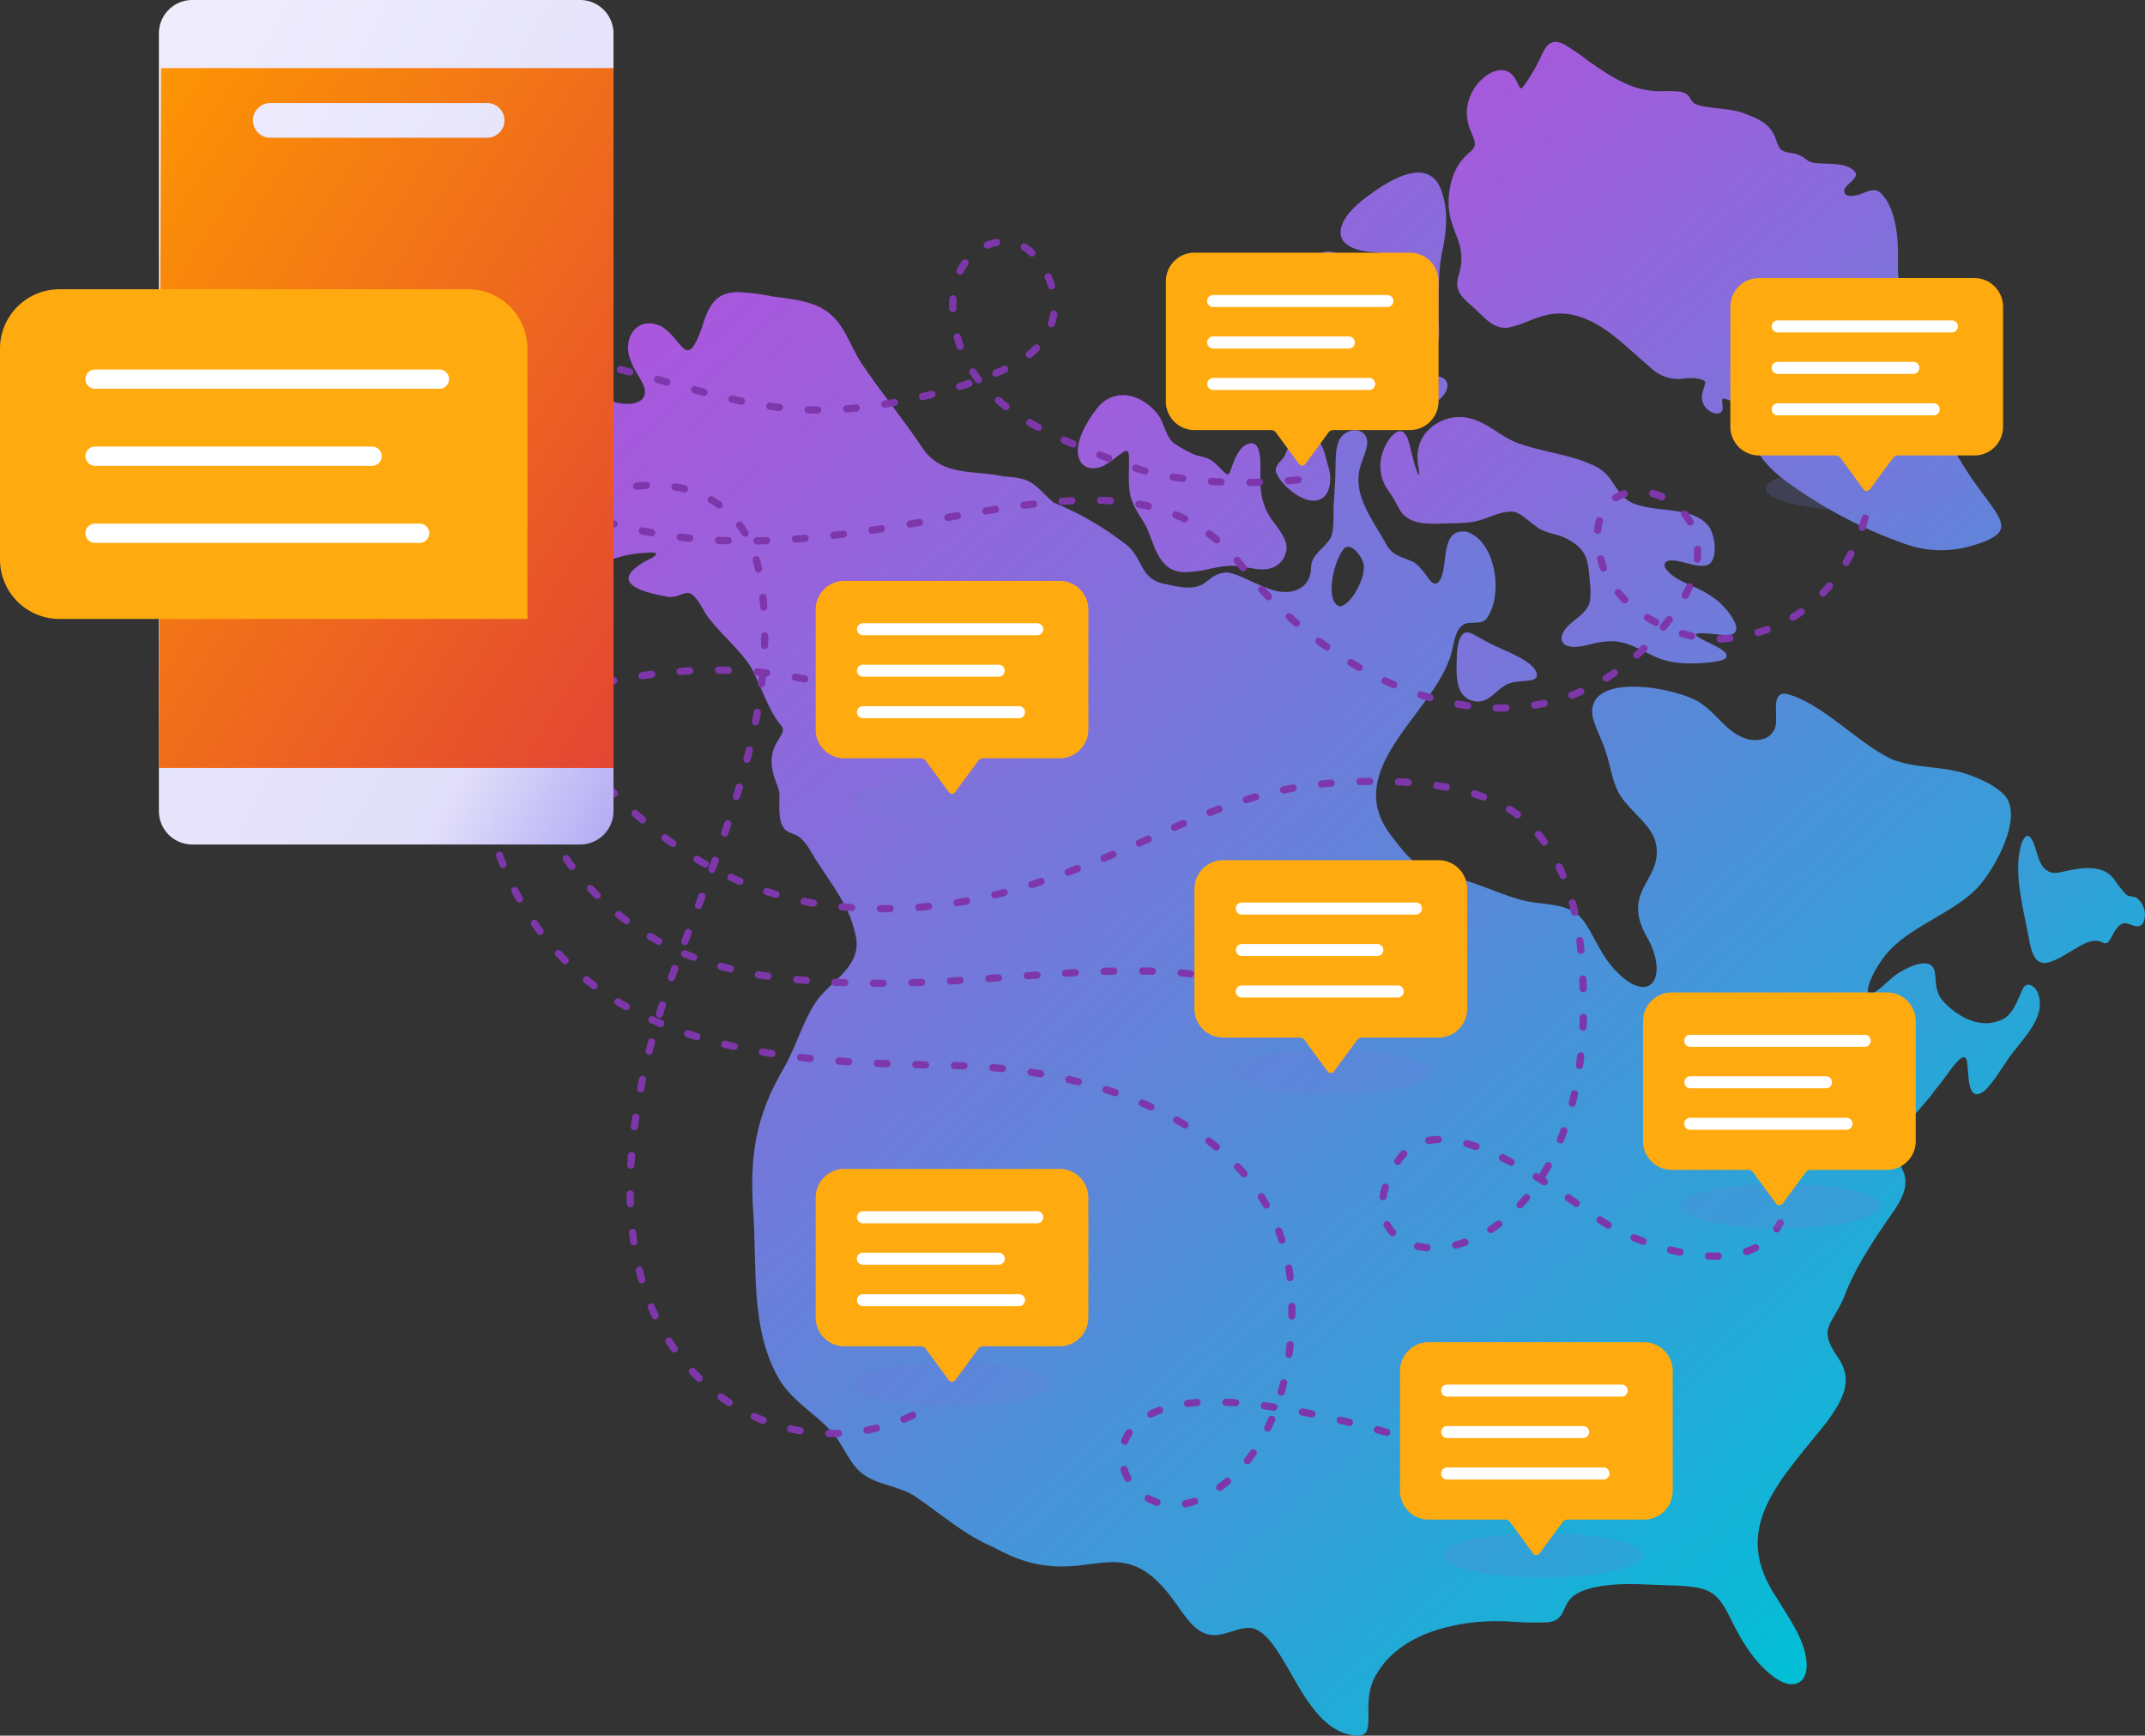<svg xmlns="http://www.w3.org/2000/svg" xmlns:xlink="http://www.w3.org/1999/xlink" width="577.321" height="467.081" viewBox="0 0 577.321 467.081">
  <rect x="0" y="0" width="577.321" height="467.081" fill="#333333" stroke="none"/>
  <defs>
    <linearGradient id="linear-gradient" x1="0.459" y1="-0.074" x2="0.54" y2="0.917" gradientUnits="objectBoundingBox">
      <stop offset="0" stop-color="#bb4ede"/>
      <stop offset="0.107" stop-color="#b153dd"/>
      <stop offset="0.283" stop-color="#9862dc"/>
      <stop offset="0.508" stop-color="#6f7bda"/>
      <stop offset="0.768" stop-color="#379dd8"/>
      <stop offset="1" stop-color="#00c0d6"/>
    </linearGradient>
    <linearGradient id="linear-gradient-2" x1="-1.422" y1="0.603" x2="0.582" y2="3.218" xlink:href="#linear-gradient"/>
    <linearGradient id="linear-gradient-3" x1="-0.807" y1="-1.168" x2="-0.653" y2="2.962" xlink:href="#linear-gradient"/>
    <linearGradient id="linear-gradient-4" x1="-2.527" y1="-1.805" x2="-1.279" y2="5.672" gradientUnits="objectBoundingBox">
      <stop offset="0" stop-color="#bb4ede"/>
      <stop offset="0.107" stop-color="#b153dd"/>
      <stop offset="0.283" stop-color="#9862dc"/>
      <stop offset="0.508" stop-color="#6f7bda"/>
      <stop offset="0.768" stop-color="#379dd8"/>
      <stop offset="0.938" stop-color="#07bcd6"/>
      <stop offset="1" stop-color="#00c0d6"/>
    </linearGradient>
    <linearGradient id="linear-gradient-5" x1="-4.225" y1="-6.732" x2="-3.139" y2="2.92" xlink:href="#linear-gradient"/>
    <linearGradient id="linear-gradient-6" x1="-0.873" y1="-1.437" x2="-0.296" y2="5.372" xlink:href="#linear-gradient"/>
    <linearGradient id="linear-gradient-7" x1="-3.9" y1="-6.487" x2="-3.081" y2="9.146" gradientUnits="objectBoundingBox">
      <stop offset="0" stop-color="#bb4ede"/>
      <stop offset="0.107" stop-color="#b153dd"/>
      <stop offset="0.283" stop-color="#9862dc"/>
      <stop offset="0.508" stop-color="#6f7bda"/>
      <stop offset="0.725" stop-color="#379dd8"/>
      <stop offset="1" stop-color="#00c0d6"/>
    </linearGradient>
    <linearGradient id="linear-gradient-8" x1="-3.724" y1="-3.975" x2="-2.074" y2="14.234" xlink:href="#linear-gradient"/>
    <linearGradient id="linear-gradient-9" x1="-3.9" y1="-6.487" x2="-2.809" y2="13.507" xlink:href="#linear-gradient-7"/>
    <clipPath id="clip-path">
      <path id="Path_16455" data-name="Path 16455" d="M255.4,172.874l.058-.04c1.909-1.027,4.735,2.906,4.876,4.61.729,3.148-3.3,11.182-6.528,11.273-4.25-1.737-1.094-13.564,1.594-15.844M82.324,113.5c-4.346,12.239-4.968,3.542-11.033-.167-6.812-3.1-10.812,3.74-8.043,9.632.821,2.449,2.906,4.806,3.569,7.075,1.031,5.155-6.333,4.683-9.6,3.2a15.492,15.492,0,0,0-21.807,8.081c-1.554,3.455-.032,7.293-.68,10.576-1.313,3.849-2.795,8.211.179,11.781,1.2,1.794,3.324,3.705,3.351,5.851-1.125,4.307-7.523,4.927-11.521,5.281-8.22.366-15.546-2.621-23.263-4.378C1.01,170,.017,170.106,0,170.547v.023c.059,1.625,12.552,7.483,14.214,7.853,6.127,2.4,13.143,2.384,19.736,2.668,18.959,1.892,18.494-6.212,33.887-6.83,1.446-.109,3.212.052,1.161,1.3-12.424,6.056-4.786,9.125,4.382,10.623a6.075,6.075,0,0,0,2.892-.524c1.264-.471,2.38-.941,3.461-.057,2.1,1.828,3.022,4.876,4.923,6.978,3.194,4.008,7.768,7.85,10.636,12.258,2.837,4.956,4.761,11.967,8.5,16.234,1.67,2.314-4.407,4.524-2.356,12.541.382,2.072,1.622,3.736,1.692,5.866-.012,2.821-.507,7.434,1.621,9.427.985.878,2.318.942,3.527,1.759,2.2,1.513,3.6,4.724,5.125,6.979,3.9,6.118,8.493,11.751,10.007,18.762,2.5,8.444-5.183,12.218-9.826,17.826-3.977,5.406-5.857,12.813-9.311,18.764-7.7,13.136-9.223,23.967-8.192,38.888.986,14.626-.748,30.973,6.556,44.069,3.257,6.268,10,9.774,14.654,15.022,3.323,3.66,4.593,8.872,8.9,11.668,3.79,2.509,8.953,2.823,13.123,5.371,7.117,4.768,13.432,10.559,21.644,14.008,11.114,6.188,18.829,5.337,25.381,4.486,8.233-1.07,14.632-2.139,23.634,10.755,3.368,4.7,6.367,9.514,12.265,8.045,2.8-.551,5.615-2.23,8.523-1.531C239.9,466.861,244,491.9,258.621,492.617c.068,0,.136,0,.2.005h.074c5.5-.04.077-9.322,5.145-16.915,5.33-8.873,16.007-12.494,26.291-13.634a65.823,65.823,0,0,1,10.9-.073,78.98,78.98,0,0,0,8.642.111c4.631-.356,3.846-4.129,6.377-6.588,3.924-3.811,14.42-3.942,20.664-3.56,4.987.292,11.414-.011,15.381,1.4,3.712,1.361,5.212,4.568,6.967,8.029,2.54,5.287,5.995,11.124,10.836,14.913,5.972,4.929,10.777,2.195,9.2-5.373-1.11-5.492-4.836-10.451-7.686-15.275-12.609-18.535.008-30.8,13.083-47.024,4.195-5.742,8.031-11.483,3.074-18.118-5.083-7.708-1.6-8.025,1.751-15.568,2.574-7.138,6.988-13.983,11.206-20.192,2.331-3.442,5.476-7.1,5.461-11.307-.043-2.843-2.064-4.868-2.453-7.335-.446-6.44,6.821-11.971,10.53-17.4,2.965-3.194,8.188-12.7,8.568-6.734.426,2.716-.08,10.861,4.729,7.009,2.205-2.113,3.992-5.22,5.791-7.775,3.664-5.767,11.2-11.505,8.38-18.695l-.038-.072c-.685-1.47-2.659-2.8-3.751-1.14-1.232,2.1-2.516,7.679-6.36,8.847-5.7,2.429-11.968-1.419-15.55-5.5-2.069-2.72-1.491-5.118-2.008-7.785-.893-3.614-5.738-1.891-9.357.312-2.785,1.588-5.405,5.059-8.037,6.025-1.835-.838,1.211-6.451,2.656-8.548,5.822-9.273,18.249-12.239,26.012-19.923,5.051-5.346,12.737-19.488,7.556-25.2-2.555-2.657-6.139-4.23-9.659-5.517-6.687-2.43-14.262-1.551-20.836-4.221-9.23-4.415-18.728-15.273-28.473-17.6-4.592-.193-1.159,7.667-3.291,10.12-1.257,2.455-5.117,2.908-7.753,1.856-4.92-1.774-7.577-6.695-11.81-9.428-5.721-4.056-30.381-8.761-29.137,3.178.546,3.158,2.808,6.979,3.787,10.418,1.287,3.9,1.635,8.229,3.982,11.619,2.66,3.989,7.314,7,9.073,11.491,3.252,11.183-10.16,13.013-1.628,27.162,5.414,10.677-.246,18.157-9.937,7.025-3.184-3.6-5.239-9.194-7.728-12.4-3.9-5.28-11.3-3.864-17.048-5.631-6.129-1.666-12-4.808-18.26-6-8.578-.927-11.83-5.2-16.717-11.668-12.584-17,10.316-31.676,15.821-46.516,1.564-3.053,1.059-9.353,5.019-10.167,1.631-.3,3.516.162,4.907-.926,4.881-5.738,3.1-21.032-5.031-23.68-7.353-1.141-4.877,8.959-7.208,12.925-.971,1.737-2.125,1.013-2.987-.235-1.144-1.484-2.539-3.517-4.06-4.5-3.776-1.769-5.864-1.509-7.943-5.707-3.111-5.544-8.025-11.846-6.811-18.629.431-2.824,2.388-5.725,2.16-8.522-.787-4.171-6.781-3.073-7.8.726-.817,2.328-.639,4.963-.724,7.423-.027,4.042-.546,8.3-.527,12.055-.039,2.085.069,4.261-.8,6.15-1.583,2.773-5.185,4.3-5.233,7.96-.087,6.071-5.8,7.709-11.02,5.807-3.853-1.248-8.646-4.262-11.651-4.511-6.583.349-4.124,6.148-15.861,3.262-8.208-1.226-6.08-7.277-12-11.336a81.364,81.364,0,0,0-18.833-10.762c-5.169-4.623-5.258-6.609-13.313-6.986-8.106-1.85-16.472.167-21.83-7.555-5.275-7.958-11.758-15.719-16.816-23.389-2.96-4.751-4.429-10.5-9.4-13.756-4.041-2.665-9.4-3.084-14.162-3.743a60.222,60.222,0,0,0-9.253-1.178c-4.849,0-7.721,2.034-9.732,9.376" transform="translate(0 -104.125)" fill="url(#linear-gradient)"/>
    </clipPath>
    <clipPath id="clip-path-2">
      <path id="Path_16456" data-name="Path 16456" d="M466.762,0c-2.114.01-3.163,2.224-4.277,4.742a45.411,45.411,0,0,1-4.388,7.282c-.153.173-.272.424-.478.481a.287.287,0,0,1-.21-.017c-.585-.23-.988-2.365-2.413-3.721-1.648-1.7-4.309-1.308-6.228-.075a12.616,12.616,0,0,0-5.786,9.063,11.906,11.906,0,0,0,1.112,6.563c.442,1.278,1.217,2.554.887,3.814a5.241,5.241,0,0,1-1.485,1.739c-3.791,3.141-5.352,7.95-5.5,12.765-.265,8.809,5.527,11.1,2.632,20.465-1.362,4.526,1.906,6.308,4.833,9.088,2.528,2.436,5.268,5.659,9.292,4.559,3.15-.665,6-2.4,9.175-3.121,6.532-1.712,12.8,1.059,18.063,5.171,3.473,2.623,6.981,6.089,10.126,8.673A10.867,10.867,0,0,0,501.63,90.6a9.85,9.85,0,0,1,4.986.475c.856.461.351,1.011-.035,2.383a8.3,8.3,0,0,0-.4,1.7,4.478,4.478,0,0,0,3.438,4.794,1.718,1.718,0,0,0,1.939-.547c.636-1.041-.453-3.235.349-3.412a8.83,8.83,0,0,1,6.079,4.036c1.686,3.2,1.2,6.677,3.138,10.109a17.261,17.261,0,0,0,1.659,2.466l.079.1a31.5,31.5,0,0,0,5.776,5.427A124.3,124.3,0,0,0,560.9,135.15a28.735,28.735,0,0,0,16.949.722c3.616-.94,6.848-2.184,8.157-3.7,1.339-1.556.725-3.409-.96-5.992-1.825-2.782-5.077-6.718-7.625-10.748-2.021-3.081-3.708-6.355-5.879-9.324-7.566-8.868-7.518-9-6.628-20.095a24.958,24.958,0,0,0-1.1-8.058c-.938-3.09-2.88-6.407-3.838-9.724-1.088-3.469-1.092-7.042-1.027-10.658.091-5.377-.792-13.569-4.958-17.148-1.811-1.229-3.76.144-5.6.7-1.545.439-3.088.659-3.835-.407-.84-1.935,3.662-3.551,3.026-5.384C545.654,32,538.855,33.188,535.94,32.5c-1.692-.453-2.594-1.865-4.333-2.277-2.777-.747-4.294-.056-5.3-3.348-1.441-4.727-4.468-5.986-8.909-7.675-3.129-1.319-9.367-1.164-12.435-2.257-1.155-.24-1.668-1.194-2.179-2.109-1.078-1.591-3.284-1.5-5.19-1.585-.426,0-.851,0-1.273,0a21.974,21.974,0,0,1-7.416-.8c-4.72-1.322-9.1-4.427-13.189-7.2A64.1,64.1,0,0,0,469.507.931,5.457,5.457,0,0,0,466.787,0Z" transform="translate(-437.988)" fill="url(#linear-gradient-2)"/>
    </clipPath>
    <linearGradient id="linear-gradient-12" x1="-0.666" y1="-0.317" x2="-0.523" y2="2.058" xlink:href="#linear-gradient"/>
    <clipPath id="clip-path-3">
      <path id="Path_16457" data-name="Path 16457" d="M420.352,162.772a11.7,11.7,0,0,0-.685,5.807,29.906,29.906,0,0,1,.394,3.187c-.073.178-.52-.57-1.031-2.09-.3-.9-.588-2.034-.87-3.192-.626-1.821-1.053-7.055-3.67-6.482-2.7.782-5.253,6.432-4.9,9.838a10.978,10.978,0,0,0,2.3,6.33c1.564,2.185,2.008,3.523,3.215,5.449,2.81,3.8,8,3.253,12.565,3.166,1.888-.069,3.818-.069,5.7-.286,4.646-.428,7.464-2.961,11.72-2.907,2.355.239,4.125,2.493,6.029,3.678,2.087,1.945,4.821,2.109,7.518,3.091,2.537,1.126,5.07,2.731,6.163,5.319.927,2.2.934,4.683,1.187,7.007a20.044,20.044,0,0,1,.048,4.661c-.28,2.5-2.445,4.076-4.643,5.847-1.955,1.463-4.8,4.894-1.657,6.488,2,.689,4.25.139,6.492-.411a18.724,18.724,0,0,1,4.455-.734c4.786-.554,8.978,2.378,13.018,4.2a21.963,21.963,0,0,0,5.805,1.532,43.61,43.61,0,0,0,10.353-.316,7.516,7.516,0,0,0,2.1-.567,1.068,1.068,0,0,0,.4-1.881c-.963-1.127-3.955-2.424-5.928-3.406-1.19-.594-1.921-1.065-1.918-1.364-.016-.314.779-.452,2.18-.4,1.219.04,2.874.258,4.341.387l.115.01c8.353,1.163,2.31-6.446-.642-9.021a27.29,27.29,0,0,0-7.1-4.09c-2.592-1.234-5.269-2.323-6.93-4.573-.618-.918-.618-1.887.57-2.195,1.354-.362,3.145.125,4.966.611,2.343.626,4.738,1.251,6.323.071,2.034-2.056,1.283-7.547-.285-9.846-3.972-5.291-12.456-3.973-18.425-5.681-7.629-1.708-6.007-8.325-13.3-11.114-6.347-2.894-13.88-3.418-20.4-6-4.1-1.685-7.476-5.123-11.875-6.3a10.207,10.207,0,0,0-3.11-.474c-4.423,0-8.9,2.678-10.568,6.647" transform="translate(-409.553 -156.125)" fill="url(#linear-gradient-3)"/>
    </clipPath>
    <clipPath id="clip-path-4">
      <path id="Path_16458" data-name="Path 16458" d="M396.317,60.863c-2.787,2.148-5.945,4.83-6.918,8.164-1.513,5.41,5.117,6.735,9.276,6.831,3.679.06-.882,2.228-3.229,2.334-1.883.28-3.6-.473-5.295-1.226-1.661-.737-3.3-1.475-5.053-1.242-2.561.581-3.194,3.583-2.883,5.97a16.918,16.918,0,0,0,6.849,10.587c2.017,1.506,5.959,1.5,7.833,1.85a1.67,1.67,0,0,1,1.474,1.585c.4,3.024-2.321,5.761-5.162,7.088a34.1,34.1,0,0,1-6.094,1.675c-5.553,1.235,1.19,4.673,2.961,7.34,1.588,1.887,2.887,4.025,4.86,5.581l.083.066c4.949,3.907,13.92,1.966,19.131-.877,4.68-2.7,4.964-6.722,1.3-7.33a14.454,14.454,0,0,0-4.942.371c-2.274.417-10.9,2.707-11.062-.647,2.309-4.806,15.11-2.686,16.077-8.974.389-2.418.043-4.889.053-7.6.114-5.282-.162-10.514.766-15.72,1-4.535,1.849-10.161.686-14.922-.786-3.318-1.717-5.6-4.321-6.846a6.428,6.428,0,0,0-2.6-.506c-3.738,0-8.6,2.56-13.786,6.449" transform="translate(-382.142 -54.414)" fill="url(#linear-gradient-4)"/>
    </clipPath>
    <clipPath id="clip-path-5">
      <path id="Path_16459" data-name="Path 16459" d="M671.019,327.436c-1.8,7.425.875,16.716,2.353,24.729,1.422,8.378,4.633,7.2,11.011,3.3,2.659-1.51,6.111-4.188,9.044-2.351a1.255,1.255,0,0,0,1.562-.742c1.082-1.484,2.08-4.706,4.4-4.623,1.576.328,3.8,1.853,4.751-.268a5.638,5.638,0,0,0-1.7-6.419c-.883-.647-2.254-.415-2.889-.951a29.953,29.953,0,0,1-3.011-3.734l-.055-.073c-2.49-3.966-7.563-3.666-11.734-2.877-2.087.383-3.984,1.073-5.522.674-3.576-1.112-3.525-5.932-5-8.618-.437-.884-.864-1.227-1.258-1.227-.943,0-1.7,1.973-1.947,3.179" transform="translate(-667.418 -320.257)" fill="url(#linear-gradient-5)"/>
    </clipPath>
    <clipPath id="clip-path-6">
      <path id="Path_16460" data-name="Path 16460" d="M288.721,150.734l-.083.1c-2.694,3.381-5.563,8.669-4.883,12.368.7,3.944,4.647,4.359,7.718,2.312,1.508-.857,3.359-2.541,4.595-3.282.733-.412,1.136-.181,1.3.693.339,3.053-.618,9.006.931,12.686,1.148,3.169,3.366,5.388,4.532,8.535,1.763,4.631,3.311,10.473,9.559,10.537a28.752,28.752,0,0,0,6.586-.865c2.923-.614,5.84-1.229,8.836-.612,2.527.316,5.39,1.182,7.813.4a5.906,5.906,0,0,0,4.21-5.906c-.189-1.9-1.367-3.664-3.182-6.118a16.466,16.466,0,0,1-3.715-8.918c-.685-3.708,1.538-15.412-4.323-12.122-2.054,1.474-2.962,4.319-3.779,6.536-.235.48-.318,1.269-.883,1.311-1.1-.484-2.158-2.115-3.858-3.433-1.359-1.185-3.254-1.341-4.909-1.858a37.288,37.288,0,0,1-5.878-3.267c-2.184-2.115-2.362-5.454-4.272-7.831-2.471-3.015-5.9-4.98-9.27-4.98a8.753,8.753,0,0,0-7.043,3.715" transform="translate(-283.653 -147.019)" fill="url(#linear-gradient-6)"/>
    </clipPath>
    <clipPath id="clip-path-7">
      <path id="Path_16461" data-name="Path 16461" d="M443.281,245.97c-2.195,1.81-1.878,6.581-1.99,10.149.074,2.835.476,6.369,3.4,7.751,5.5,2.291,7-3.492,11.46-4.568,2.534-.651,6.1-.159,6.7-1.556l.025-.054c.641-3.439-7.408-6.519-10.466-7.935a45.743,45.743,0,0,1-4.68-2.4c-1.129-.552-2.353-1.56-3.6-1.56a2.123,2.123,0,0,0-.852.175" transform="translate(-441.291 -245.795)" fill="url(#linear-gradient-7)"/>
    </clipPath>
    <clipPath id="clip-path-8">
      <path id="Path_16462" data-name="Path 16462" d="M327.4,132.759l-.108.017c-3.077.531-5.81,4.31-4.744,6.885,1.009,2.155,3.985,2.674,5.631,4.155,1.55,1.214-.795,3.093,1.516,3.586,3.272.733,18.223-.777,16.256-7.644-.7-2.29-2.618-6-5.215-6.5a1.062,1.062,0,0,0-.711.371c-.832.867-1.857,3.653-3.028,3.936-1.024.2-1.8-.6-2.6-1.188-1.806-1.445-3.88-3.666-6.361-3.666a4.094,4.094,0,0,0-.635.049" transform="translate(-322.315 -132.71)" fill="url(#linear-gradient-8)"/>
    </clipPath>
    <clipPath id="clip-path-9">
      <path id="Path_16463" data-name="Path 16463" d="M370.087,165.424c-.909,1.387-1.129,3.075-2.142,4.362-1.053,1.224-2.537,2.419-1.609,4.211,1.413,3.209,8.356,9.394,12.47,6.334,2.05-1.741,2.274-5.352,1.511-7.936l-.028-.109c-.916-2.8-1.154-5.692-3.181-7.841a3.988,3.988,0,0,0-3-1.264,4.608,4.608,0,0,0-4.016,2.244" transform="translate(-366.044 -163.18)" fill="url(#linear-gradient-9)"/>
    </clipPath>
    <clipPath id="clip-path-10">
      <path id="Path_16464" data-name="Path 16464" d="M311.669,125.385c-1.311,1.911.032,3.432,1.906,3.7a11.489,11.489,0,0,0,8.14-1.649c2.2-1.236,6.122-5.317,2.872-7.185l-.092-.036a5.58,5.58,0,0,0-1.5-.184c-3.764,0-9.422,2.8-11.33,5.356" transform="translate(-311.145 -120.029)" fill="url(#linear-gradient-8)"/>
    </clipPath>
    <clipPath id="clip-path-11">
      <path id="Path_16409" data-name="Path 16409" d="M491.3,149.187l-.108.017c-3.081.532-5.818,4.316-4.75,6.894,1.011,2.158,3.991,2.678,5.638,4.16,1.552,1.216-.8,3.1,1.518,3.591,3.276.734,18.247-.778,16.278-7.654-.7-2.293-2.622-6.006-5.223-6.509a1.064,1.064,0,0,0-.712.371c-.833.868-1.86,3.658-3.033,3.941-1.024.2-1.8-.6-2.6-1.19-1.808-1.447-3.885-3.671-6.37-3.671a4.1,4.1,0,0,0-.636.049" transform="translate(-486.204 -149.138)" fill="none"/>
    </clipPath>
    <linearGradient id="linear-gradient-21" x1="-10.247" y1="13.355" x2="-10.225" y2="13.355" xlink:href="#linear-gradient"/>
    <linearGradient id="linear-gradient-22" x2="1" y2="1" gradientUnits="objectBoundingBox">
      <stop offset="0" stop-color="#efedfc"/>
      <stop offset="0.793" stop-color="#e2dffa"/>
      <stop offset="1" stop-color="#b1aaf4"/>
    </linearGradient>
    <linearGradient id="linear-gradient-23" x2="1" y2="1" gradientUnits="objectBoundingBox">
      <stop offset="0" stop-color="#fd9503"/>
      <stop offset="1" stop-color="#e34533"/>
    </linearGradient>
  </defs>
  <g id="graphic-AI-compose" transform="translate(-896.105 -1009.46)">
    <g id="Group_6352" data-name="Group 6352" transform="translate(1002.774 1020.713)">
      <g id="Group_6352-2" data-name="Group 6352" transform="translate(0 67.33)">
        <g id="Group_6351" data-name="Group 6351" clip-path="url(#clip-path)">
          <rect id="Rectangle_2667" data-name="Rectangle 2667" width="588.677" height="577.363" transform="translate(-186.334 139.364) rotate(-36.794)" fill="url(#linear-gradient)"/>
        </g>
      </g>
      <g id="Group_6354" data-name="Group 6354" transform="translate(283.216)">
        <g id="Group_6353" data-name="Group 6353" clip-path="url(#clip-path-2)">
          <rect id="Rectangle_2668" data-name="Rectangle 2668" width="202.11" height="199.646" transform="translate(-66.161 49.292) rotate(-36.794)" fill="url(#linear-gradient-12)"/>
        </g>
      </g>
      <g id="Group_6356" data-name="Group 6356" transform="translate(264.829 100.955)">
        <g id="Group_6355" data-name="Group 6355" clip-path="url(#clip-path-3)">
          <rect id="Rectangle_2669" data-name="Rectangle 2669" width="120.142" height="113.341" transform="translate(-32.238 23.875) rotate(-36.794)" fill="url(#linear-gradient-3)"/>
        </g>
      </g>
      <g id="Group_6358" data-name="Group 6358" transform="translate(247.104 35.186)">
        <g id="Group_6357" data-name="Group 6357" clip-path="url(#clip-path-4)">
          <rect id="Rectangle_2670" data-name="Rectangle 2670" width="70.176" height="76.113" transform="matrix(0.801, -0.599, 0.599, 0.801, -32.697, 24.02)" fill="url(#linear-gradient-4)"/>
        </g>
      </g>
      <g id="Group_6360" data-name="Group 6360" transform="translate(433.512 209.674)">
        <g id="Group_6359" data-name="Group 6359" clip-path="url(#clip-path-5)">
          <rect id="Rectangle_2671" data-name="Rectangle 2671" width="50.468" height="50.55" transform="translate(-18.603 13.017) rotate(-36.794)" fill="url(#linear-gradient-5)"/>
        </g>
      </g>
      <g id="Group_6362" data-name="Group 6362" transform="translate(183.418 95.067)">
        <g id="Group_6361" data-name="Group 6361" clip-path="url(#clip-path-6)">
          <rect id="Rectangle_2672" data-name="Rectangle 2672" width="74.253" height="72.372" transform="matrix(0.801, -0.599, 0.599, 0.801, -23.465, 17.117)" fill="url(#linear-gradient-6)"/>
        </g>
      </g>
      <g id="Group_6364" data-name="Group 6364" transform="translate(285.352 158.938)">
        <g id="Group_6363" data-name="Group 6363" clip-path="url(#clip-path-7)">
          <rect id="Rectangle_2673" data-name="Rectangle 2673" width="30.159" height="29.743" transform="matrix(0.801, -0.599, 0.599, 0.801, -9.973, 7.306)" fill="url(#linear-gradient-7)"/>
        </g>
      </g>
      <g id="Group_6366" data-name="Group 6366" transform="translate(208.419 85.814)">
        <g id="Group_6365" data-name="Group 6365" clip-path="url(#clip-path-8)">
          <rect id="Rectangle_2674" data-name="Rectangle 2674" width="30.408" height="28.185" transform="translate(-8.229 5.533) rotate(-36.794)" fill="url(#linear-gradient-8)"/>
        </g>
      </g>
      <g id="Group_6368" data-name="Group 6368" transform="translate(236.695 105.517)">
        <g id="Group_6367" data-name="Group 6367" clip-path="url(#clip-path-9)">
          <rect id="Rectangle_2675" data-name="Rectangle 2675" width="24.654" height="25.571" transform="translate(-10.329 7.25) rotate(-36.794)" fill="url(#linear-gradient-9)"/>
        </g>
      </g>
      <g id="Group_6370" data-name="Group 6370" transform="translate(201.195 77.614)">
        <g id="Group_6369" data-name="Group 6369" clip-path="url(#clip-path-10)">
          <rect id="Rectangle_2676" data-name="Rectangle 2676" width="19.745" height="18.154" transform="translate(-5.39 3.442) rotate(-36.794)" fill="url(#linear-gradient-8)"/>
        </g>
      </g>
    </g>
    <g id="Group_6349" data-name="Group 6349" transform="translate(896.105 1009.459)">
      <g id="Group_6350" data-name="Group 6350">
        <g id="Group_6300" data-name="Group 6300" transform="translate(314.819 96.567)">
          <g id="Group_6299" data-name="Group 6299" clip-path="url(#clip-path-11)">
            <rect id="Rectangle_2639" data-name="Rectangle 2639" width="30.449" height="28.223" transform="translate(-8.24 5.54) rotate(-36.794)" fill="url(#linear-gradient-21)"/>
          </g>
        </g>
        <g id="Group_6331" data-name="Group 6331">
          <g id="Group_6351-2" data-name="Group 6351">
            <path id="Path_16412" data-name="Path 16412" d="M311.148,457.308c-.262,0-.525,0-.788-.006a.971.971,0,0,1,.017-1.943h.017c.28,0,.559.007.84.006q.852,0,1.7-.029a.954.954,0,0,1,1,.938.97.97,0,0,1-.938,1c-.617.022-1.235.024-1.852.03m-8.5-.739a.926.926,0,0,1-.168-.015c-.866-.15-1.737-.326-2.588-.519a.971.971,0,1,1,.431-1.894c.818.186,1.656.354,2.491.5a.971.971,0,0,1-.166,1.928m18.028-.152a.971.971,0,0,1-.18-1.925c.828-.158,1.663-.339,2.483-.537a.971.971,0,1,1,.459,1.887c-.851.207-1.718.395-2.578.559a1.045,1.045,0,0,1-.183.017m-27.983-2.66a.962.962,0,0,1-.359-.069c-.82-.326-1.637-.676-2.427-1.039a.972.972,0,0,1,.811-1.766c.76.35,1.546.686,2.335,1a.971.971,0,0,1-.36,1.874m37.9-.291a.971.971,0,0,1-.37-1.869c.778-.32,1.56-.666,2.323-1.026a.971.971,0,1,1,.829,1.757c-.793.374-1.6.732-2.413,1.064a.958.958,0,0,1-.37.074m-47.064-4.5a.965.965,0,0,1-.534-.161c-.729-.48-1.458-.987-2.166-1.507a.971.971,0,0,1,1.149-1.567c.682.5,1.384.99,2.086,1.452a.971.971,0,0,1-.535,1.782m-8.033-6.518a.968.968,0,0,1-.681-.278c-.624-.612-1.242-1.246-1.836-1.886a.971.971,0,1,1,1.423-1.323c.574.618,1.171,1.232,1.775,1.823a.971.971,0,0,1-.681,1.664m-6.688-7.887a.97.97,0,0,1-.8-.412c-.5-.71-.989-1.445-1.461-2.187a.971.971,0,1,1,1.639-1.042c.456.717.932,1.428,1.412,2.113a.971.971,0,0,1-.794,1.529m-5.158-8.961a.972.972,0,0,1-.881-.561c-.365-.785-.721-1.6-1.059-2.407a.971.971,0,0,1,1.794-.745c.327.787.672,1.572,1.026,2.333a.97.97,0,0,1-.88,1.38m-3.593-9.7a.972.972,0,0,1-.934-.705c-.238-.834-.464-1.687-.675-2.538a.971.971,0,0,1,1.886-.465c.2.828.425,1.659.657,2.471a.971.971,0,0,1-.935,1.237M257.9,405.769a.972.972,0,0,1-.96-.831q-.188-1.294-.339-2.6a.971.971,0,0,1,1.93-.224q.148,1.276.332,2.542a.972.972,0,0,1-.821,1.1.949.949,0,0,1-.141.01m-.911-10.319a.972.972,0,0,1-.97-.937q-.046-1.305-.06-2.615a.971.971,0,0,1,.961-.982h.01a.972.972,0,0,1,.971.961q.014,1.288.058,2.568a.971.971,0,0,1-.936,1h-.035m.121-10.362h-.054a.972.972,0,0,1-.916-1.024q.073-1.3.17-2.6a.971.971,0,1,1,1.937.145q-.1,1.285-.168,2.567a.972.972,0,0,1-.969.918m.971-10.315a.943.943,0,0,1-.128-.008.972.972,0,0,1-.837-1.089q.169-1.293.36-2.582a.971.971,0,0,1,1.922.284q-.188,1.273-.355,2.55a.971.971,0,0,1-.962.845m1.677-10.224a.928.928,0,0,1-.188-.018.971.971,0,0,1-.767-1.14q.251-1.277.519-2.55a.971.971,0,0,1,1.9.4q-.265,1.259-.513,2.523a.971.971,0,0,1-.952.784m2.272-10.106a.985.985,0,0,1-.239-.03.971.971,0,0,1-.7-1.18q.32-1.263.653-2.515a.971.971,0,0,1,1.877.5q-.33,1.24-.647,2.492a.971.971,0,0,1-.941.733m2.784-9.976a.971.971,0,0,1-.929-1.254q.381-1.251.772-2.484a.971.971,0,0,1,1.852.587q-.388,1.222-.765,2.462a.972.972,0,0,1-.929.689m3.236-9.842a.988.988,0,0,1-.323-.055.972.972,0,0,1-.593-1.239q.436-1.236.877-2.449a.971.971,0,0,1,1.825.666q-.438,1.2-.87,2.429a.973.973,0,0,1-.916.648m3.592-9.72a.971.971,0,0,1-.908-1.314l.919-2.425a.971.971,0,1,1,1.816.69l-.917,2.422a.971.971,0,0,1-.909.628m3.675-9.69a.95.95,0,0,1-.343-.063.97.97,0,0,1-.566-1.251l.913-2.424a.971.971,0,1,1,1.818.682l-.914,2.426a.971.971,0,0,1-.908.629m3.614-9.713a.972.972,0,0,1-.913-1.3q.443-1.213.88-2.432a.971.971,0,0,1,1.829.657q-.44,1.224-.883,2.441a.972.972,0,0,1-.912.638m3.447-9.772a.971.971,0,0,1-.92-1.283q.416-1.225.822-2.454a.971.971,0,0,1,1.844.611q-.409,1.236-.827,2.467a.971.971,0,0,1-.919.659m3.178-9.869a.97.97,0,0,1-.93-1.253q.374-1.235.736-2.475a.971.971,0,0,1,1.864.545q-.364,1.248-.741,2.493a.972.972,0,0,1-.929.69m2.8-9.978a.971.971,0,0,1-.941-1.211q.32-1.249.622-2.5a.971.971,0,0,1,1.888.456q-.305,1.263-.628,2.524a.971.971,0,0,1-.94.731m2.29-10.1a.971.971,0,0,1-.954-1.158q.248-1.264.473-2.525a.971.971,0,1,1,1.912.341q-.228,1.278-.479,2.557a.971.971,0,0,1-.952.785m1.638-10.218a1.056,1.056,0,0,1-.119-.007.972.972,0,0,1-.846-1.083q.156-1.274.286-2.548a.971.971,0,0,1,1.933.2q-.131,1.295-.29,2.589a.972.972,0,0,1-.963.853m.813-10.313h-.032a.971.971,0,0,1-.939-1q.042-1.281.051-2.559a.956.956,0,0,1,.979-.963.971.971,0,0,1,.964.979q-.01,1.3-.052,2.607a.971.971,0,0,1-.97.94m-.208-10.344a.972.972,0,0,1-.967-.9q-.1-1.279-.232-2.551a.971.971,0,0,1,1.931-.206q.139,1.3.238,2.608a.972.972,0,0,1-.895,1.043c-.025,0-.05,0-.075,0m-1.428-10.254a.973.973,0,0,1-.951-.776l-.062-.295c-.154-.73-.332-1.454-.529-2.153a.971.971,0,0,1,1.869-.527c.209.741.4,1.507.56,2.278l.064.3a.971.971,0,0,1-.756,1.147.933.933,0,0,1-.2.021m-3.638-9.64a.971.971,0,0,1-.835-.473c-.427-.714-.892-1.411-1.382-2.073a.971.971,0,0,1,1.56-1.157c.528.713,1.03,1.463,1.49,2.232a.972.972,0,0,1-.833,1.47m-6.943-7.587a.967.967,0,0,1-.567-.183c-.668-.482-1.371-.938-2.09-1.355a.972.972,0,0,1,.975-1.681c.774.45,1.532.941,2.252,1.46a.972.972,0,0,1-.57,1.759m-32.207-2.45a.971.971,0,0,1-.361-1.873c.825-.33,1.663-.635,2.491-.907a.971.971,0,0,1,.606,1.846c-.789.258-1.588.549-2.376.864a.97.97,0,0,1-.361.069m22.86-1.864a.977.977,0,0,1-.242-.03c-.8-.2-1.622-.38-2.455-.521a.971.971,0,0,1,.326-1.915c.885.151,1.764.337,2.612.555a.971.971,0,0,1-.241,1.912m-12.859-.727a.971.971,0,0,1-.118-1.935c.881-.109,1.772-.189,2.646-.237a.971.971,0,0,1,.106,1.94c-.83.045-1.675.12-2.512.224a.957.957,0,0,1-.121.008" transform="translate(-87.314 -70.575)" fill="#7e37ab"/>
            <path id="Path_16413" data-name="Path 16413" d="M325.732,293.239a.983.983,0,0,1-.348-.065l-.431-.164a.971.971,0,0,1,.69-1.816l.437.167a.972.972,0,0,1-.348,1.878M204.5,290.993a.971.971,0,0,1-.308-1.892q1.234-.415,2.46-.821a.971.971,0,0,1,.611,1.844q-1.222.4-2.453.818a.971.971,0,0,1-.31.051m113.528-.664a.975.975,0,0,1-.337-.06q-1.213-.45-2.425-.892a.972.972,0,1,1,.666-1.825q1.216.444,2.433.895a.971.971,0,0,1-.337,1.882M214.35,287.785a.971.971,0,0,1-.289-1.9q1.244-.389,2.484-.769a.971.971,0,0,1,.569,1.858q-1.234.377-2.472.765a.964.964,0,0,1-.291.045m93.923-.927a.95.95,0,0,1-.309-.051q-1.224-.41-2.449-.809a.971.971,0,0,1,.6-1.848q1.235.4,2.467.815a.971.971,0,0,1-.308,1.892m-83.984-2.007a.971.971,0,0,1-.256-1.908q1.257-.345,2.513-.675a.971.971,0,1,1,.494,1.878q-1.246.328-2.494.67a.956.956,0,0,1-.257.035m74.091-1.056a.981.981,0,0,1-.261-.036q-1.239-.346-2.486-.672a.971.971,0,1,1,.492-1.879q1.262.329,2.515.679a.972.972,0,0,1-.26,1.908m-64.037-1.438a.971.971,0,0,1-.207-1.92q1.272-.279,2.547-.539a.971.971,0,1,1,.388,1.9q-1.262.257-2.52.532a.961.961,0,0,1-.208.023m53.971-1a.993.993,0,0,1-.194-.019q-1.257-.255-2.526-.486a.971.971,0,0,1,.348-1.911q1.288.234,2.564.493a.971.971,0,0,1-.192,1.923m-43.789-.89a.971.971,0,0,1-.144-1.932q1.286-.194,2.579-.365a.972.972,0,1,1,.254,1.926q-1.276.169-2.544.359a.928.928,0,0,1-.146.011m33.56-.743a.94.94,0,0,1-.112-.006q-1.268-.147-2.553-.263a.972.972,0,0,1,.177-1.935q1.306.119,2.6.268a.971.971,0,0,1-.109,1.937m-23.272-.412a.971.971,0,0,1-.07-1.94q1.295-.1,2.6-.165a.971.971,0,0,1,.1,1.94q-1.289.069-2.565.163c-.025,0-.048,0-.072,0m12.94-.3h-.027q-1.293-.034-2.57-.043a.971.971,0,0,1,.006-1.943h.007q1.3.008,2.609.044a.971.971,0,0,1-.026,1.942" transform="translate(-71.743 -97.65)" fill="#7e37ab"/>
            <path id="Path_16414" data-name="Path 16414" d="M486.357,263.262q-.427,0-.857-.006a.971.971,0,0,1,.032-1.943c.307.005.613.005.921.006q.817,0,1.628-.022a.959.959,0,0,1,1,.944.97.97,0,0,1-.944,1c-.591.017-1.182.017-1.776.023m-8.583-.608a1.051,1.051,0,0,1-.134-.009c-.858-.118-1.733-.256-2.6-.409a.972.972,0,1,1,.339-1.913c.843.15,1.693.284,2.527.4a.971.971,0,0,1-.131,1.933m18.058-.155a.971.971,0,0,1-.158-1.93c.836-.139,1.676-.3,2.5-.477a.971.971,0,1,1,.411,1.9c-.851.184-1.722.351-2.589.495a.97.97,0,0,1-.161.014m-28.186-2.01a.965.965,0,0,1-.269-.038c-.824-.237-1.667-.495-2.508-.767a.971.971,0,1,1,.6-1.847c.82.266,1.643.517,2.445.748a.971.971,0,0,1-.267,1.9m38.175-.666a.971.971,0,0,1-.342-1.88c.786-.3,1.579-.617,2.356-.954a.971.971,0,1,1,.772,1.782c-.806.349-1.628.682-2.444.989a.95.95,0,0,1-.343.063M457.9,257a.978.978,0,0,1-.383-.078q-1.2-.516-2.391-1.066a.972.972,0,0,1,.816-1.763q1.166.54,2.34,1.044A.971.971,0,0,1,457.9,257m57.2-1.748a.971.971,0,0,1-.513-1.8c.717-.444,1.433-.912,2.13-1.391a.971.971,0,1,1,1.1,1.6c-.721.5-1.464.98-2.206,1.441a.963.963,0,0,1-.511.146m-66.472-2.861a.96.96,0,0,1-.477-.127q-1.138-.644-2.264-1.322a.971.971,0,1,1,1-1.664q1.1.664,2.22,1.3a.971.971,0,0,1-.48,1.816m74.728-3.368a.971.971,0,0,1-.651-1.692c.626-.565,1.25-1.153,1.856-1.747a.971.971,0,1,1,1.36,1.387c-.625.613-1.268,1.218-1.914,1.8a.971.971,0,0,1-.651.25m-83.477-2.2a.964.964,0,0,1-.56-.179q-1.067-.755-2.118-1.538a.971.971,0,1,1,1.16-1.558q1.031.769,2.08,1.511a.972.972,0,0,1-.562,1.764m105.9-2.125a.971.971,0,0,1-.04-1.942q.387-.016.767-.046.888-.069,1.744-.166a.971.971,0,0,1,.218,1.93q-.891.1-1.808.172c-.276.023-.556.039-.839.052h-.042m-7.707-.787a.985.985,0,0,1-.219-.025c-.851-.2-1.716-.43-2.569-.693a.971.971,0,1,1,.572-1.856c.809.249,1.627.47,2.434.656a.971.971,0,0,1-.218,1.918m17.885-.951a.971.971,0,0,1-.273-1.9c.805-.236,1.613-.5,2.4-.786a.971.971,0,0,1,.663,1.826c-.825.3-1.671.577-2.516.824a.98.98,0,0,1-.274.04m-25.5-1.465a.971.971,0,0,1-.754-1.583c.526-.648,1.056-1.325,1.575-2.012a.971.971,0,0,1,1.549,1.171c-.533.705-1.077,1.4-1.616,2.066a.971.971,0,0,1-.755.359m-98.743-1.057a.966.966,0,0,1-.633-.235q-.991-.854-1.961-1.728a.971.971,0,0,1,1.3-1.443q.955.861,1.928,1.7a.971.971,0,0,1-.635,1.707m96.7-.207a.966.966,0,0,1-.46-.117c-.776-.417-1.547-.866-2.295-1.334a.971.971,0,1,1,1.031-1.646c.711.445,1.446.872,2.184,1.27a.971.971,0,0,1-.461,1.826m36.99-1.425a.971.971,0,0,1-.506-1.8c.715-.436,1.425-.9,2.111-1.383a.971.971,0,1,1,1.118,1.588c-.72.507-1.467,1-2.218,1.454a.961.961,0,0,1-.5.142m-45.33-4.667a.968.968,0,0,1-.682-.281c-.644-.637-1.256-1.3-1.819-1.962a.971.971,0,0,1,1.483-1.255c.526.622,1.1,1.24,1.7,1.836a.971.971,0,0,1-.683,1.662m-95.889-.816a.968.968,0,0,1-.7-.3q-.907-.941-1.791-1.9a.971.971,0,1,1,1.428-1.317q.869.944,1.761,1.869a.971.971,0,0,1-.7,1.645m112.15-.342a.971.971,0,0,1-.852-1.435c.409-.753.784-1.511,1.116-2.253a.971.971,0,0,1,1.773.793c-.352.787-.75,1.59-1.182,2.387a.97.97,0,0,1-.855.508m37.105-.66a.971.971,0,0,1-.7-1.642c.578-.6,1.147-1.239,1.693-1.882a.971.971,0,1,1,1.483,1.254c-.57.674-1.166,1.337-1.772,1.97a.967.967,0,0,1-.7.3m-59.1-6.707a.971.971,0,0,1-.911-.634c-.174-.47-.331-.949-.465-1.421q-.168-.589-.31-1.16a.971.971,0,0,1,1.885-.469q.135.541.293,1.1c.12.423.261.853.418,1.276a.972.972,0,0,1-.91,1.309m-96.985-.069a.97.97,0,0,1-.76-.365q-.287-.359-.571-.721-.512-.653-1.036-1.276a.972.972,0,0,1,1.488-1.25q.544.648,1.076,1.327.28.354.561.709a.971.971,0,0,1-.758,1.577m162.31-1.487a.97.97,0,0,1-.835-1.465c.425-.718.84-1.465,1.237-2.222a.972.972,0,1,1,1.721.9c-.412.785-.844,1.562-1.286,2.308a.969.969,0,0,1-.837.477m-40.068-.841a.973.973,0,0,1-.967-1.075,18.116,18.116,0,0,0,.1-1.93c0-.175,0-.349-.008-.521a.971.971,0,0,1,.94-1,.961.961,0,0,1,1,.941c.006.192.008.386.008.581a20.1,20.1,0,0,1-.116,2.137.972.972,0,0,1-.965.868M286.521,218.3a.971.971,0,0,1-.018-1.943q1.293-.024,2.581-.067a.971.971,0,1,1,.064,1.941q-1.3.043-2.608.069Zm-7.774-.039h-.03q-1.3-.039-2.606-.1a.971.971,0,0,1,.092-1.94q1.288.061,2.572.1a.971.971,0,0,1-.029,1.942m131.515-.242a.967.967,0,0,1-.627-.229c-.644-.545-1.31-1.075-1.979-1.575a.971.971,0,0,1,1.162-1.557c.7.524,1.4,1.077,2.072,1.648a.971.971,0,0,1-.628,1.713m-113.385-.208a.971.971,0,0,1-.071-1.94q1.291-.1,2.576-.205a.971.971,0,0,1,.166,1.935q-1.3.112-2.6.208c-.024,0-.049,0-.073,0m-28.467-.23c-.033,0-.067,0-.1-.005q-1.295-.134-2.593-.293a.972.972,0,0,1,.237-1.929q1.279.157,2.556.289a.972.972,0,0,1-.1,1.938m38.789-.771a.971.971,0,0,1-.113-1.935q1.288-.152,2.569-.316a.971.971,0,0,1,.246,1.927q-1.29.164-2.587.317a.866.866,0,0,1-.115.007m-49.042-.707a.931.931,0,0,1-.179-.016q-1.281-.238-2.563-.506a.972.972,0,0,1,.4-1.9q1.262.264,2.521.5a.971.971,0,0,1-.176,1.926m254.655-.664c-.027,0-.053,0-.08,0a.971.971,0,0,1-.888-1.048,15.756,15.756,0,0,1,.455-2.716.971.971,0,1,1,1.878.494,13.882,13.882,0,0,0-.4,2.382.972.972,0,0,1-.967.892m-195.339-.019a.972.972,0,0,1-.144-1.932q1.282-.192,2.556-.392a.972.972,0,0,1,.3,1.92q-1.278.2-2.565.394a.936.936,0,0,1-.146.011M584,214.654a.97.97,0,0,1-.918-1.289c.283-.818.541-1.634.767-2.425a.971.971,0,1,1,1.867.534c-.235.824-.5,1.674-.8,2.526a.971.971,0,0,1-.918.654m-256.3-.884a.971.971,0,0,1-.162-1.929l2.551-.437a.971.971,0,1,1,.33,1.915l-2.554.437a.952.952,0,0,1-.164.014m-79.638-.005a.957.957,0,0,1-.261-.036q-1.255-.349-2.51-.73a.972.972,0,0,1,.564-1.86q1.233.375,2.467.718a.971.971,0,0,1-.26,1.907m289.6-.546a.972.972,0,0,1-.846-.492,14.513,14.513,0,0,0-1.367-2,.971.971,0,1,1,1.507-1.226,16.554,16.554,0,0,1,1.551,2.27.971.971,0,0,1-.844,1.45m-136.045-.843a.971.971,0,0,1-.425-.1c-.752-.367-1.528-.716-2.306-1.039a.971.971,0,0,1,.743-1.795c.815.338,1.627.7,2.414,1.087a.972.972,0,0,1-.426,1.845m-63.7-.382a.971.971,0,0,1-.166-1.928l2.553-.445a.971.971,0,1,1,.333,1.913l-2.551.445a.938.938,0,0,1-.169.015m-99.691-1.461a.971.971,0,0,1-.344-.063q-1.216-.46-2.432-.954a.971.971,0,0,1,.73-1.8q1.2.485,2.389.938a.971.971,0,0,1-.344,1.88m109.9-.286a.971.971,0,0,1-.156-1.93q1.288-.211,2.563-.412a.971.971,0,1,1,.3,1.919q-1.269.2-2.551.411a.94.94,0,0,1-.158.013m43.738-1.289a.959.959,0,0,1-.221-.025c-.8-.187-1.643-.361-2.49-.516a.971.971,0,0,1,.35-1.911c.878.161,1.746.341,2.581.535a.971.971,0,0,1-.22,1.917m-33.491-.241a.971.971,0,0,1-.125-1.934q1.3-.17,2.582-.322a.971.971,0,1,1,.229,1.928q-1.272.152-2.559.319a.942.942,0,0,1-.127.008m10.3-1.062a.971.971,0,0,1-.067-1.941q1.311-.091,2.6-.157a.971.971,0,0,1,.1,1.94q-1.274.065-2.566.155c-.023,0-.046,0-.069,0m12.941-.137-.06,0q-1.267-.077-2.556-.115a.971.971,0,1,1,.056-1.941q1.32.038,2.618.117a.971.971,0,0,1-.058,1.941m136-.81a.972.972,0,0,1-.517-1.795,11.4,11.4,0,0,1,2.563-1.184.971.971,0,0,1,.593,1.85,9.437,9.437,0,0,0-2.125.98.972.972,0,0,1-.514.148m12.451-.279a.971.971,0,0,1-.392-.083,15.515,15.515,0,0,0-2.3-.808.971.971,0,0,1,.5-1.878,17.538,17.538,0,0,1,2.585.909.971.971,0,0,1-.393,1.86" transform="translate(-82.779 -71.778)" fill="#7e37ab"/>
            <path id="Path_16415" data-name="Path 16415" d="M421.464,165.785a.971.971,0,0,1-.01-1.943q1.337-.014,2.574-.047a.959.959,0,0,1,1,.945.971.971,0,0,1-.945,1q-1.251.034-2.607.048Zm-7.769-.137h-.045q-1.286-.059-2.607-.146a.971.971,0,0,1,.13-1.939q1.3.087,2.567.145a.971.971,0,0,1-.044,1.941m18.12-.326a.971.971,0,0,1-.078-1.939c1.605-.131,2.536-.242,2.545-.243a.971.971,0,1,1,.231,1.928c-.039,0-.972.116-2.617.251-.027,0-.054,0-.081,0m-28.436-.6a1.053,1.053,0,0,1-.135-.009q-1.293-.179-2.587-.394a.971.971,0,1,1,.319-1.916q1.266.212,2.534.387a.971.971,0,0,1-.132,1.933m-10.154-2.038a.954.954,0,0,1-.257-.035c-.856-.234-1.706-.486-2.525-.748a.971.971,0,0,1,.592-1.851c.793.254,1.616.5,2.446.726a.971.971,0,0,1-.256,1.908m-9.79-3.39a.977.977,0,0,1-.344-.063q-1.223-.464-2.426-.931a.972.972,0,0,1,.7-1.811q1.195.465,2.411.926a.971.971,0,0,1-.345,1.879m-9.613-3.864a.967.967,0,0,1-.385-.08q-1.206-.523-2.383-1.055a.971.971,0,1,1,.8-1.77q1.162.525,2.354,1.041a.971.971,0,0,1-.386,1.863m-9.334-4.49a.973.973,0,0,1-.463-.118q-1.164-.632-2.282-1.287a.971.971,0,0,1,.981-1.677q1.093.639,2.229,1.257a.971.971,0,0,1-.465,1.825m-59.348-4.657H305c-.846-.007-1.667-.027-2.485-.058a.971.971,0,1,1,.074-1.941q1.2.047,2.407.056h.156a.971.971,0,0,1-.012,1.943m7.764-.306a.971.971,0,0,1-.076-1.939q1.267-.1,2.558-.235a.971.971,0,0,1,.2,1.932q-1.313.136-2.6.239c-.026,0-.052,0-.078,0m-18.094-.374a1.022,1.022,0,0,1-.117-.007q-1.3-.157-2.593-.346a.971.971,0,0,1,.281-1.922q1.268.186,2.545.34a.971.971,0,0,1-.115,1.935m60.966-.244a.968.968,0,0,1-.592-.2c-.708-.545-1.4-1.105-2.049-1.665a.971.971,0,1,1,1.266-1.473c.625.537,1.288,1.076,1.968,1.6a.972.972,0,0,1-.594,1.741m-32.587-.651a.971.971,0,0,1-.155-1.93q1.268-.207,2.54-.438a.971.971,0,1,1,.347,1.911q-1.288.234-2.574.445a1.012,1.012,0,0,1-.158.012m-38.6-.81a.994.994,0,0,1-.2-.02q-1.276-.266-2.548-.553a.971.971,0,1,1,.428-1.894q1.256.284,2.516.545a.971.971,0,0,1-.2,1.922m48.763-1.219a.971.971,0,0,1-.221-1.917q1.258-.3,2.5-.611a.971.971,0,1,1,.477,1.883q-1.259.319-2.534.619a.947.947,0,0,1-.223.026M274.517,141.5a.988.988,0,0,1-.247-.032q-1.256-.329-2.51-.668a.971.971,0,0,1,.506-1.876q1.247.337,2.5.664a.971.971,0,0,1-.246,1.911m68.84-1.553a.971.971,0,0,1-.291-1.9q1.242-.39,2.446-.8a.971.971,0,1,1,.621,1.84q-1.222.413-2.484.809a.969.969,0,0,1-.291.045m-78.832-1.179a.958.958,0,0,1-.262-.036l-2.494-.695a.971.971,0,1,1,.521-1.871l2.5.7a.971.971,0,0,1-.26,1.906m83.878-.632a.972.972,0,0,1-.768-.376c-.548-.706-1.069-1.434-1.55-2.163a.971.971,0,0,1,1.622-1.069c.453.688.945,1.375,1.463,2.041a.972.972,0,0,1-.767,1.567m4.685-1.751a.971.971,0,0,1-.384-1.864c.8-.345,1.586-.7,2.33-1.052a.971.971,0,0,1,.833,1.755c-.765.363-1.571.727-2.4,1.081a.968.968,0,0,1-.383.079m-98.559-.334a.99.99,0,0,1-.244-.031q-1.248-.323-2.5-.634a.971.971,0,0,1,.468-1.886q1.262.313,2.519.639a.971.971,0,0,1-.243,1.911m-10.085-2.358a.955.955,0,0,1-.195-.019q-1.088-.22-2.182-.425a.971.971,0,1,1,.357-1.91q1.109.208,2.213.432a.971.971,0,0,1-.192,1.922m117.665-2.345a.971.971,0,0,1-.612-1.726,19.944,19.944,0,0,0,1.821-1.666.971.971,0,1,1,1.4,1.348,21.937,21.937,0,0,1-2,1.828.965.965,0,0,1-.611.216M343.455,129.1a.972.972,0,0,1-.916-.649c-.291-.827-.554-1.683-.783-2.544a.971.971,0,1,1,1.878-.5c.216.812.464,1.618.738,2.4a.971.971,0,0,1-.594,1.239.987.987,0,0,1-.322.055m24.595-6.064a.971.971,0,0,1-.922-1.276,15.035,15.035,0,0,0,.573-2.36.971.971,0,0,1,1.919.3,16.949,16.949,0,0,1-.647,2.666.97.97,0,0,1-.922.666m-26.529-4.064a.971.971,0,0,1-.969-.921l-.019-.4q-.023-.539-.023-1.063,0-.625.032-1.23a.981.981,0,0,1,1.021-.919.971.971,0,0,1,.919,1.021q-.03.556-.03,1.127,0,.483.021.976l.019.383a.971.971,0,0,1-.919,1.02h-.052m26.541-6.128a.972.972,0,0,1-.928-.685,19.147,19.147,0,0,0-.877-2.3.971.971,0,1,1,1.767-.807,21.1,21.1,0,0,1,.967,2.536.97.97,0,0,1-.929,1.257m-24.626-3.925a.971.971,0,0,1-.865-1.411A16.977,16.977,0,0,1,344,105.168a.971.971,0,0,1,1.568,1.147,15,15,0,0,0-1.27,2.071.971.971,0,0,1-.867.532m19.349-4.883a.968.968,0,0,1-.683-.281,9.831,9.831,0,0,0-1.854-1.444.972.972,0,0,1,1-1.667,11.826,11.826,0,0,1,2.222,1.73.972.972,0,0,1-.683,1.662m-12-2.115a.971.971,0,0,1-.373-1.868,13.458,13.458,0,0,1,2.67-.8.971.971,0,1,1,.358,1.909,11.5,11.5,0,0,0-2.282.684.969.969,0,0,1-.372.074" transform="translate(-85.048 -34.98)" fill="#7e37ab"/>
            <path id="Path_16416" data-name="Path 16416" d="M388.845,519.537a.971.971,0,0,1-.188-1.924,17.283,17.283,0,0,0,2.363-.649.972.972,0,0,1,.642,1.834,19.514,19.514,0,0,1-2.628.721,1,1,0,0,1-.19.018m-7.67-.407a.975.975,0,0,1-.3-.049,15.053,15.053,0,0,1-2.534-1.1.971.971,0,0,1,.936-1.7,13.012,13.012,0,0,0,2.207.961.971.971,0,0,1-.3,1.894m16.935-4.029a.971.971,0,0,1-.578-1.753c.671-.5,1.336-1.022,1.977-1.566a.971.971,0,1,1,1.257,1.481c-.675.572-1.375,1.127-2.08,1.648a.97.97,0,0,1-.576.19m-24.743-2.41a.97.97,0,0,1-.851-.5,14,14,0,0,1-1.1-2.551.971.971,0,1,1,1.852-.585,12.093,12.093,0,0,0,.947,2.2.972.972,0,0,1-.85,1.441m32.158-4.774a.971.971,0,0,1-.759-1.577c.519-.652,1.029-1.333,1.515-2.025a.971.971,0,0,1,1.59,1.117c-.508.723-1.041,1.436-1.585,2.119a.967.967,0,0,1-.76.366m47.443-4.652a.969.969,0,0,1-.294-.045c-.73-.231-1.557-.49-2.47-.77a.971.971,0,1,1,.57-1.857c.919.282,1.752.543,2.487.776a.971.971,0,0,1-.293,1.9m-80.456-.568a.971.971,0,0,1-.907-1.317,12.613,12.613,0,0,1,1.284-2.486.971.971,0,0,1,1.617,1.076,10.638,10.638,0,0,0-1.087,2.1.971.971,0,0,1-.908.625m70.51-2.4a.954.954,0,0,1-.264-.036q-1.209-.341-2.493-.692a.971.971,0,0,1,.513-1.874q1.29.353,2.507.7a.971.971,0,0,1-.263,1.906m-32.031-1.149a.971.971,0,0,1-.873-1.393c.365-.756.719-1.535,1.052-2.317a.971.971,0,0,1,1.787.761c-.345.81-.712,1.618-1.09,2.4a.971.971,0,0,1-.875.549m22-1.5a.972.972,0,0,1-.234-.029q-1.239-.308-2.511-.609a.972.972,0,0,1,.448-1.891q1.28.3,2.53.614a.971.971,0,0,1-.232,1.914m-53.46-2.236a.971.971,0,0,1-.447-1.834,23.773,23.773,0,0,1,2.464-1.1.971.971,0,1,1,.692,1.815,21.848,21.848,0,0,0-2.262,1.008.966.966,0,0,1-.445.109m43.345-.06a.972.972,0,0,1-.2-.02q-1.261-.259-2.532-.506a.971.971,0,1,1,.369-1.907q1.282.248,2.554.51a.971.971,0,0,1-.195,1.922m-10.212-1.834a.942.942,0,0,1-.146-.011q-1.278-.193-2.551-.364a.971.971,0,0,1,.258-1.925q1.287.173,2.583.368a.972.972,0,0,1-.144,1.932m-23.238-.971a.971.971,0,0,1-.124-1.934c.844-.11,1.728-.2,2.629-.267a.972.972,0,0,1,.144,1.938c-.866.064-1.715.15-2.523.255a.914.914,0,0,1-.126.008m12.935-.2c-.023,0-.045,0-.068,0q-1.3-.089-2.563-.143a.971.971,0,0,1,.082-1.941q1.291.054,2.614.147a.971.971,0,0,1-.065,1.94m12.27-2.883a.972.972,0,0,1-.936-1.235c.229-.81.447-1.641.648-2.471a.971.971,0,0,1,1.888.458c-.207.853-.431,1.707-.666,2.54a.972.972,0,0,1-.934.708m2.089-10.14a.926.926,0,0,1-.133-.009.972.972,0,0,1-.831-1.094q.175-1.274.307-2.542a.971.971,0,1,1,1.932.2q-.136,1.3-.314,2.6a.971.971,0,0,1-.961.84m.774-10.328h-.016a.972.972,0,0,1-.955-.987q.012-.727.012-1.447,0-.56-.007-1.117a.971.971,0,0,1,.959-.983.99.99,0,0,1,.984.959q.007.567.007,1.141,0,.734-.012,1.478a.972.972,0,0,1-.971.956m-.465-10.342a.971.971,0,0,1-.963-.855c-.1-.842-.224-1.689-.364-2.516a.971.971,0,1,1,1.915-.324c.145.857.272,1.734.378,2.606a.971.971,0,0,1-.848,1.081,1.032,1.032,0,0,1-.118.007m-2.218-10.089a.971.971,0,0,1-.923-.669c-.264-.8-.55-1.609-.85-2.391a.971.971,0,1,1,1.813-.7c.313.813.61,1.648.883,2.483a.971.971,0,0,1-.923,1.274m-4.2-9.437a.973.973,0,0,1-.844-.488c-.418-.728-.862-1.458-1.319-2.168a.972.972,0,0,1,1.634-1.051c.475.738.935,1.5,1.369,2.252a.971.971,0,0,1-.841,1.455m-6-8.408a.969.969,0,0,1-.734-.334c-.551-.636-1.129-1.27-1.715-1.887a.972.972,0,0,1,1.408-1.34c.607.639,1.2,1.3,1.775,1.953a.971.971,0,0,1-.733,1.608m-7.442-7.2a.968.968,0,0,1-.614-.22c-.658-.539-1.333-1.07-2-1.579a.971.971,0,1,1,1.173-1.548c.692.524,1.385,1.07,2.062,1.624a.971.971,0,0,1-.616,1.723m-8.462-5.957a.962.962,0,0,1-.5-.141q-1.09-.659-2.209-1.292a.971.971,0,1,1,.955-1.692q1.145.647,2.261,1.323a.971.971,0,0,1-.5,1.8m-9.161-4.826a.96.96,0,0,1-.4-.088q-1.162-.53-2.347-1.034a.971.971,0,1,1,.76-1.788q1.207.514,2.393,1.055a.971.971,0,0,1-.4,1.854m-9.626-3.822a.957.957,0,0,1-.315-.053q-1.211-.415-2.439-.805a.971.971,0,0,1,.589-1.851q1.249.4,2.481.82a.971.971,0,0,1-.315,1.89m-9.935-2.935a.956.956,0,0,1-.236-.029q-1.245-.312-2.5-.6a.972.972,0,0,1,.438-1.893q1.273.3,2.536.611a.971.971,0,0,1-.235,1.913m-10.139-2.141a.919.919,0,0,1-.167-.015q-1.269-.219-2.546-.418a.971.971,0,0,1,.3-1.92q1.294.2,2.581.424a.971.971,0,0,1-.165,1.928m-10.272-1.419c-.034,0-.067,0-.1-.005q-1.281-.132-2.565-.245a.971.971,0,0,1,.17-1.935q1.3.114,2.6.248a.971.971,0,0,1-.1,1.937m-10.338-.737H329.2q-1.286-.05-2.57-.08a.972.972,0,0,1,.046-1.943q1.3.031,2.6.081a.971.971,0,0,1-.037,1.942m-10.356-.251h-.024q-1.292-.031-2.593-.067a.97.97,0,0,1-.945-1,.951.951,0,0,1,1-.945q1.3.035,2.588.065a.971.971,0,0,1-.023,1.943m-10.363-.319h-.039q-1.294-.051-2.594-.109a.971.971,0,1,1,.087-1.94q1.295.056,2.584.108a.971.971,0,0,1-.038,1.942m-10.354-.536-.064,0q-1.3-.085-2.594-.183a.971.971,0,0,1,.144-1.937q1.289.1,2.576.181a.971.971,0,0,1-.062,1.941m-10.333-.871c-.034,0-.067,0-.1-.005q-1.295-.135-2.59-.285a.972.972,0,0,1,.225-1.93q1.282.15,2.566.283a.971.971,0,0,1-.1,1.937m-10.28-1.325a.983.983,0,0,1-.15-.012q-1.287-.2-2.568-.419a.971.971,0,1,1,.328-1.915q1.266.218,2.538.414a.971.971,0,0,1-.148,1.931m-10.174-1.909a1.035,1.035,0,0,1-.212-.023q-1.27-.283-2.534-.589a.971.971,0,0,1,.457-1.888q1.244.3,2.5.58a.971.971,0,0,1-.209,1.92m-10.009-2.637a.979.979,0,0,1-.287-.043q-1.25-.386-2.488-.8a.971.971,0,0,1,.616-1.843q1.216.406,2.444.785a.971.971,0,0,1-.286,1.9m-9.731-3.516a.967.967,0,0,1-.376-.076q-1.2-.506-2.39-1.042a.971.971,0,1,1,.8-1.77q1.164.526,2.343,1.021a.971.971,0,0,1-.377,1.867m-9.291-4.533a.968.968,0,0,1-.477-.126q-1.139-.644-2.259-1.322a.971.971,0,1,1,1.008-1.66q1.094.664,2.207,1.292a.971.971,0,0,1-.478,1.817m-8.662-5.657a.966.966,0,0,1-.584-.2c-.7-.526-1.392-1.069-2.066-1.615a.971.971,0,1,1,1.223-1.509c.656.532,1.333,1.061,2.012,1.573a.971.971,0,0,1-.585,1.747m-7.791-6.792a.967.967,0,0,1-.689-.286c-.61-.614-1.221-1.251-1.814-1.893a.971.971,0,0,1,1.426-1.319c.578.625,1.173,1.246,1.766,1.843a.971.971,0,0,1-.689,1.656m-6.735-7.836a.97.97,0,0,1-.781-.392c-.515-.693-1.028-1.41-1.525-2.131a.971.971,0,1,1,1.6-1.1c.484.7.984,1.4,1.486,2.075a.972.972,0,0,1-.779,1.551m-5.576-8.7a.972.972,0,0,1-.851-.5q-.625-1.136-1.226-2.313a.971.971,0,0,1,1.73-.883q.586,1.148,1.2,2.258a.971.971,0,0,1-.85,1.439m-4.417-9.343a.971.971,0,0,1-.9-.608q-.484-1.2-.942-2.439a.971.971,0,0,1,1.821-.675q.449,1.212.923,2.388a.97.97,0,0,1-.9,1.334m-3.342-9.783a.972.972,0,0,1-.934-.7q-.355-1.241-.688-2.517a.971.971,0,1,1,1.88-.49q.326,1.253.676,2.473a.972.972,0,0,1-.667,1.2.959.959,0,0,1-.267.038m-2.389-10.061a.971.971,0,0,1-.952-.788q-.244-1.267-.467-2.565a.971.971,0,1,1,1.914-.33q.22,1.278.461,2.528a.971.971,0,0,1-.771,1.137,1,1,0,0,1-.185.017" transform="translate(-69.795 -113.899)" fill="#7e37ab"/>
            <path id="Path_16417" data-name="Path 16417" d="M416.2,377.763a.965.965,0,0,1-.374-.075c-.771-.322-1.569-.633-2.371-.925a.971.971,0,0,1,.664-1.825c.831.3,1.656.624,2.455.958a.971.971,0,0,1-.375,1.867m-104.253-2.329-1.18,0a.971.971,0,0,1,0-1.943h.005l1.17,0q.706,0,1.41,0h.005a.971.971,0,0,1,.005,1.943q-.709,0-1.421,0m9.184-.145a.971.971,0,0,1-.029-1.942q1.295-.04,2.583-.089a.971.971,0,1,1,.073,1.941q-1.295.049-2.6.089h-.03m-18.127-.01h-.036q-1.3-.046-2.6-.107a.97.97,0,0,1-.925-1.015.981.981,0,0,1,1.015-.925q1.293.06,2.578.106a.971.971,0,0,1-.034,1.942m28.478-.444a.971.971,0,0,1-.054-1.941q1.295-.072,2.583-.151a.971.971,0,0,1,.117,1.939q-1.291.078-2.59.152h-.056m-38.82-.168c-.027,0-.054,0-.082,0q-1.294-.108-2.594-.233a.971.971,0,1,1,.188-1.933q1.286.124,2.567.231a.971.971,0,0,1-.08,1.939m113.678-.045a1,1,0,0,1-.221-.025q-1.237-.288-2.5-.539a.972.972,0,0,1,.379-1.906q1.295.258,2.563.554a.971.971,0,0,1-.22,1.917m-64.517-.455a.971.971,0,0,1-.068-1.94l2.582-.186a.972.972,0,0,1,.14,1.938l-2.584.185c-.024,0-.047,0-.07,0m-59.459-.638a1.1,1.1,0,0,1-.137-.009q-1.306-.185-2.584-.4a.971.971,0,0,1,.321-1.916q1.254.211,2.535.392a.971.971,0,0,1-.135,1.933m69.792-.111a.971.971,0,0,1-.069-1.94q1.3-.092,2.587-.183a.971.971,0,1,1,.134,1.937q-1.287.089-2.582.183c-.023,0-.047,0-.071,0m43.974-.517a1.034,1.034,0,0,1-.109-.006q-1.266-.142-2.555-.255a.971.971,0,0,1,.171-1.935q1.31.116,2.6.258a.972.972,0,0,1-.107,1.937m-33.635-.172a.971.971,0,0,1-.056-1.941q1.3-.077,2.591-.148a.971.971,0,1,1,.1,1.94q-1.285.07-2.581.146l-.058,0m10.351-.487a.971.971,0,0,1-.03-1.942q1.306-.042,2.6-.071a.958.958,0,0,1,.993.949.972.972,0,0,1-.949.993q-1.284.027-2.581.069h-.032M385.8,372.2h-.03q-1.28-.038-2.575-.058a.971.971,0,0,1,.014-1.943h.016q1.31.019,2.6.06a.971.971,0,0,1-.028,1.942m-113.592-.649a.979.979,0,0,1-.238-.03q-1.279-.323-2.528-.675a.971.971,0,0,1,.528-1.869q1.222.346,2.475.662a.971.971,0,0,1-.237,1.913m-9.871-3.112a.964.964,0,0,1-.348-.064q-1.233-.474-2.431-.977a.972.972,0,0,1,.754-1.791q1.169.492,2.373.954a.971.971,0,0,1-.348,1.878m-9.4-4.327a.973.973,0,0,1-.463-.118c-.765-.416-1.533-.851-2.282-1.293a.971.971,0,0,1,.987-1.673c.73.431,1.478.854,2.222,1.259a.972.972,0,0,1-.464,1.825m-8.721-5.567a.971.971,0,0,1-.579-.192c-.7-.519-1.4-1.059-2.077-1.6a.971.971,0,1,1,1.214-1.516c.662.53,1.343,1.054,2.022,1.56a.971.971,0,0,1-.58,1.751m-7.839-6.755a.967.967,0,0,1-.684-.282c-.611-.607-1.225-1.241-1.827-1.884a.971.971,0,1,1,1.419-1.327c.585.626,1.183,1.243,1.777,1.834a.971.971,0,0,1-.685,1.66m-6.792-7.806a.97.97,0,0,1-.777-.387c-.522-.693-1.041-1.408-1.54-2.122a.971.971,0,0,1,1.592-1.114c.487.7.992,1.392,1.5,2.068a.972.972,0,0,1-.775,1.556m-5.643-8.677a.969.969,0,0,1-.849-.5q-.641-1.148-1.241-2.31a.971.971,0,0,1,1.726-.89q.586,1.133,1.21,2.255a.97.97,0,0,1-.375,1.321.959.959,0,0,1-.472.123m-4.452-9.347a.972.972,0,0,1-.9-.61q-.488-1.219-.936-2.447a.971.971,0,1,1,1.825-.666q.438,1.2.915,2.39a.972.972,0,0,1-.9,1.333m-3.256-9.83a.971.971,0,0,1-.938-.722q-.337-1.27-.635-2.541a.971.971,0,0,1,1.891-.443q.291,1.242.621,2.485a.971.971,0,0,1-.94,1.221" transform="translate(-75.658 -109.863)" fill="#7e37ab"/>
            <path id="Path_16418" data-name="Path 16418" d="M543.188,444.83c-.612,0-1.241-.016-1.869-.046a.971.971,0,1,1,.094-1.94c.855.041,1.7.054,2.521.035a.988.988,0,0,1,.993.95.971.971,0,0,1-.95.993q-.392.009-.789.008m-9.518-1.072a.959.959,0,0,1-.2-.021c-.843-.177-1.706-.376-2.565-.594a.972.972,0,0,1,.479-1.884c.832.212,1.668.405,2.484.577a.971.971,0,0,1-.2,1.922m17.925-.173a.971.971,0,0,1-.311-1.891,17.088,17.088,0,0,0,2.258-.945.971.971,0,1,1,.879,1.731,19.069,19.069,0,0,1-2.515,1.053.965.965,0,0,1-.311.051m-85.978-1.035c-.027,0-.054,0-.08,0a19.188,19.188,0,0,1-2.695-.409.972.972,0,0,1,.431-1.895,17.151,17.151,0,0,0,2.421.367.972.972,0,0,1-.077,1.94m7.7-.718a.971.971,0,0,1-.238-1.913c.792-.2,1.6-.444,2.4-.723a.971.971,0,0,1,.642,1.834c-.851.3-1.713.558-2.561.772a.953.953,0,0,1-.239.03m50.419-.995a.96.96,0,0,1-.342-.062c-.824-.31-1.645-.636-2.441-.969a.971.971,0,1,1,.749-1.792c.774.323,1.573.64,2.376.942a.971.971,0,0,1-.342,1.88m-67.385-2.354a.967.967,0,0,1-.715-.314A11.139,11.139,0,0,1,454,435.863a.971.971,0,0,1,1.715-.912,9.2,9.2,0,0,0,1.35,1.906.971.971,0,0,1-.715,1.628m26.4-.814a.972.972,0,0,1-.524-1.79c.7-.448,1.4-.928,2.079-1.428a.971.971,0,1,1,1.154,1.563c-.714.526-1.45,1.032-2.188,1.5a.969.969,0,0,1-.521.153m76.973-.177a.971.971,0,0,1-.809-1.506,15.33,15.33,0,0,0,.875-1.513.971.971,0,0,1,1.734.875,17.193,17.193,0,0,1-.988,1.707.97.97,0,0,1-.812.436m-45.373-1.037a.97.97,0,0,1-.49-.133q-.365-.214-.709-.425c-.453-.276-.966-.609-1.535-.991a.971.971,0,0,1,1.081-1.614c.545.365,1.035.682,1.467.948q.329.2.677.405a.971.971,0,0,1-.492,1.809m-23.686-5.422a.971.971,0,0,1-.71-1.634c.571-.61,1.136-1.25,1.68-1.9a.971.971,0,0,1,1.49,1.247c-.567.677-1.155,1.343-1.75,1.979a.97.97,0,0,1-.71.308m15.106-.411a.964.964,0,0,1-.556-.176q-1.026-.718-2.124-1.477a.971.971,0,1,1,1.1-1.6q1.1.76,2.136,1.485a.972.972,0,0,1-.558,1.767m-51.98-1.8a1.008,1.008,0,0,1-.151-.011.973.973,0,0,1-.809-1.11,19.4,19.4,0,0,1,.618-2.654.971.971,0,0,1,1.858.568,17.484,17.484,0,0,0-.556,2.387.971.971,0,0,1-.958.82m43.379-4a.966.966,0,0,1-.522-.153q-1.077-.689-2.183-1.372a.972.972,0,0,1,1.021-1.653l.44.273a.965.965,0,0,1,.136-.613c.436-.715.866-1.456,1.276-2.2a.972.972,0,1,1,1.7.937c-.425.771-.869,1.537-1.32,2.277a.967.967,0,0,1-.507.41l.481.307a.971.971,0,0,1-.524,1.79m-8.933-5.264a.967.967,0,0,1-.455-.113q-1.138-.6-2.282-1.171a.971.971,0,0,1,.861-1.741q1.168.577,2.333,1.2a.971.971,0,0,1-.456,1.829m-30.5-.233a.97.97,0,0,1-.814-1.5,14.952,14.952,0,0,1,1.7-2.178.971.971,0,1,1,1.408,1.338,13.026,13.026,0,0,0-1.482,1.895.97.97,0,0,1-.816.444m21.039-3.993a.962.962,0,0,1-.319-.054c-.828-.287-1.641-.543-2.416-.761a.972.972,0,0,1,.526-1.871c.813.229,1.663.5,2.528.8a.971.971,0,0,1-.319,1.889M466.074,413.7a.971.971,0,0,1-.174-1.927,17.516,17.516,0,0,1,2.727-.271.972.972,0,0,1,.045,1.943,15.412,15.412,0,0,0-2.42.24,1.035,1.035,0,0,1-.177.016m35.43-.175a.971.971,0,0,1-.9-1.333c.313-.779.618-1.582.908-2.386a.971.971,0,0,1,1.828.658c-.3.826-.611,1.651-.934,2.453a.97.97,0,0,1-.9.609m3.179-9.847a.97.97,0,0,1-.943-1.209q.309-1.224.589-2.49a.971.971,0,1,1,1.9.418q-.287,1.3-.6,2.547a.971.971,0,0,1-.941.734m1.956-10.163a1.028,1.028,0,0,1-.133-.009.971.971,0,0,1-.83-1.094q.173-1.254.319-2.545a.971.971,0,0,1,1.93.218q-.149,1.316-.324,2.592a.972.972,0,0,1-.961.839m.929-10.309h-.045a.971.971,0,0,1-.926-1.015q.058-1.267.092-2.567a.959.959,0,0,1,1-.946.971.971,0,0,1,.946,1q-.034,1.32-.093,2.607a.971.971,0,0,1-.969.926m.071-10.354a.972.972,0,0,1-.971-.943q-.038-1.272-.1-2.572a.971.971,0,1,1,1.94-.091q.062,1.316.1,2.6a.971.971,0,0,1-.942,1h-.029m-.651-10.339a.972.972,0,0,1-.966-.88l-.036-.387q-.1-1.072-.24-2.161a.971.971,0,0,1,1.928-.242q.14,1.116.245,2.216l.037.39a.97.97,0,0,1-.875,1.057.9.9,0,0,1-.093,0m-1.639-10.225a.972.972,0,0,1-.945-.75c-.194-.832-.405-1.664-.627-2.475a.971.971,0,1,1,1.873-.513c.229.834.446,1.691.646,2.547a.971.971,0,0,1-.725,1.167.959.959,0,0,1-.221.025m-186.284-.941-.6,0a.971.971,0,0,1,.006-1.943h.007c.258,0,.515,0,.771,0,.6,0,1.2,0,1.8-.014a.988.988,0,0,1,.986.956.972.972,0,0,1-.956.987c-.669.01-1.338.016-2.014.014m-8.353-.307-.071,0q-1.295-.093-2.6-.215a.971.971,0,1,1,.179-1.933q1.287.119,2.562.21a.971.971,0,0,1-.069,1.94m18.108-.08a.971.971,0,0,1-.077-1.939q1.287-.1,2.563-.234a.971.971,0,0,1,.2,1.932q-1.3.133-2.606.239l-.079,0m-28.395-1.119a.945.945,0,0,1-.164-.014q-1.3-.221-2.575-.479a.971.971,0,0,1,.385-1.9q1.247.253,2.516.469a.971.971,0,0,1-.163,1.929m38.681-.15a.971.971,0,0,1-.157-1.929q1.269-.211,2.532-.446a.972.972,0,0,1,.357,1.91q-1.283.24-2.573.452a.958.958,0,0,1-.159.013m10.146-2.08a.971.971,0,0,1-.229-1.915q1.249-.3,2.494-.631a.971.971,0,1,1,.492,1.879q-1.261.33-2.526.639a.976.976,0,0,1-.231.028m-58.9-.127a.962.962,0,0,1-.278-.04q-1.262-.376-2.5-.785a.971.971,0,1,1,.61-1.844q1.208.4,2.442.768a.971.971,0,0,1-.277,1.9m68.878-2.653a.971.971,0,0,1-.289-1.9q1.226-.384,2.45-.784a.972.972,0,1,1,.6,1.847q-1.236.4-2.476.791a.959.959,0,0,1-.289.045m-78.609-.882a.968.968,0,0,1-.383-.079q-1.209-.521-2.389-1.068a.971.971,0,0,1,.817-1.762q1.157.537,2.34,1.046a.971.971,0,0,1-.385,1.864m221.575-1.517a.973.973,0,0,1-.9-.594c-.332-.788-.682-1.568-1.043-2.318a.971.971,0,0,1,1.75-.842c.375.778.739,1.588,1.084,2.405a.972.972,0,0,1-.895,1.349m-133.171-.944a.971.971,0,0,1-.336-1.882q1.205-.444,2.411-.9a.971.971,0,1,1,.692,1.814q-1.216.463-2.43.911a.972.972,0,0,1-.336.06m-97.677-2.148a.966.966,0,0,1-.477-.126q-1.146-.649-2.259-1.319a.971.971,0,1,1,1-1.665q1.093.657,2.216,1.292a.972.972,0,0,1-.48,1.817m107.32-1.62a.972.972,0,0,1-.37-1.87q1.191-.489,2.385-.991a.972.972,0,0,1,.751,1.792q-1.2.5-2.4,1a.978.978,0,0,1-.369.073M262.6,333.783a.966.966,0,0,1-.56-.178q-1.076-.76-2.116-1.535a.971.971,0,1,1,1.16-1.559q1.021.76,2.078,1.508a.971.971,0,0,1-.561,1.764m125.59-.127a.971.971,0,0,1-.392-1.86q1.18-.519,2.364-1.046a.971.971,0,1,1,.791,1.774q-1.189.529-2.372,1.05a.975.975,0,0,1-.39.082m108.984-.264a.969.969,0,0,1-.787-.4c-.5-.687-1.02-1.356-1.549-1.989a.971.971,0,1,1,1.489-1.247c.559.668,1.108,1.373,1.632,2.1a.972.972,0,0,1-.785,1.542m-99.53-3.972a.971.971,0,0,1-.4-1.858q1.188-.532,2.38-1.049a.971.971,0,0,1,.773,1.782q-1.183.513-2.36,1.04a.968.968,0,0,1-.4.085m-143.214-2.012a.968.968,0,0,1-.631-.233q-1.005-.861-1.966-1.722a.971.971,0,0,1,1.3-1.447q.945.847,1.933,1.693a.971.971,0,0,1-.632,1.709m235.52-1.382a.967.967,0,0,1-.574-.188c-.653-.48-1.354-.949-2.082-1.394a.971.971,0,1,1,1.011-1.658c.776.473,1.523.973,2.221,1.486a.971.971,0,0,1-.576,1.754m-82.753-.61a.971.971,0,0,1-.351-1.876q1.215-.472,2.437-.923a.971.971,0,0,1,.673,1.822q-1.207.446-2.407.912a.974.974,0,0,1-.352.065M416.977,322a.972.972,0,0,1-.286-1.9q1.247-.385,2.5-.743a.971.971,0,0,1,.534,1.868q-1.235.353-2.463.732a.979.979,0,0,1-.287.043m63.813-.732a.964.964,0,0,1-.332-.059c-.78-.284-1.591-.557-2.409-.809a.972.972,0,0,1,.574-1.856c.849.262,1.691.546,2.5.841a.971.971,0,0,1-.333,1.884m-233.929-.937a.969.969,0,0,1-.693-.29q-.935-.952-1.812-1.884a.971.971,0,0,1,1.414-1.331q.862.916,1.783,1.853a.971.971,0,0,1-.692,1.652M427,319.382a.972.972,0,0,1-.2-1.922q1.278-.27,2.565-.509a.971.971,0,1,1,.354,1.909q-1.263.234-2.516.5a1.037,1.037,0,0,1-.2.021m43.791-.763a1.017,1.017,0,0,1-.175-.016q-1.254-.229-2.525-.42a.971.971,0,1,1,.289-1.921q1.3.2,2.586.43a.971.971,0,0,1-.174,1.926m-33.563-.844a.971.971,0,0,1-.1-1.938q.466-.047.932-.089c.546-.049,1.1-.1,1.669-.142a.971.971,0,1,1,.152,1.936q-.837.067-1.646.141c-.3.027-.609.057-.912.087a.863.863,0,0,1-.1.005m23.283-.418c-.023,0-.046,0-.069,0q-1.284-.09-2.564-.151a.971.971,0,1,1,.093-1.94q1.3.061,2.608.153a.971.971,0,0,1-.067,1.94m-12.945-.235a.971.971,0,0,1-.028-1.942q1.288-.038,2.606-.054a.984.984,0,0,1,.983.959.972.972,0,0,1-.959.984q-1.3.016-2.573.052h-.029m-207.65-4.486a.97.97,0,0,1-.748-.351q-.872-1.052-1.648-2.031a.971.971,0,0,1,1.522-1.208q.762.962,1.621,2a.972.972,0,0,1-.747,1.592m-6.254-8.282a.97.97,0,0,1-.805-.427c-.946-1.4-1.427-2.2-1.447-2.235a.971.971,0,0,1,1.668-1c0,.008.477.8,1.388,2.142a.972.972,0,0,1-.8,1.516" transform="translate(-81.521 -105.827)" fill="#7e37ab"/>
            <path id="Path_16419" data-name="Path 16419" d="M558,112.729v32.3a7.717,7.717,0,0,1-7.718,7.718H529.726a1.717,1.717,0,0,0-1.384.7l-6.167,8.4a1.085,1.085,0,0,1-1.749,0l-6.161-8.4a1.718,1.718,0,0,0-1.385-.7H492.324a7.718,7.718,0,0,1-7.718-7.718v-32.3a7.718,7.718,0,0,1,7.718-7.718h57.958A7.717,7.717,0,0,1,558,112.729" transform="translate(-170.822 -37.016)" fill="#ffab0f"/>
            <path id="Path_16420" data-name="Path 16420" d="M550.29,125.843H503.408a1.619,1.619,0,1,1,0-3.238H550.29a1.619,1.619,0,1,1,0,3.238" transform="translate(-176.879 -43.218)" fill="#fff"/>
            <ellipse id="Ellipse_259" data-name="Ellipse 259" cx="27" cy="6" rx="27" ry="6" transform="translate(475.228 125.541)" fill="#7676da" opacity="0.2" style="mix-blend-mode: multiply;isolation: isolate"/>
            <path id="Path_16421" data-name="Path 16421" d="M539.91,143.077h-36.5a1.619,1.619,0,1,1,0-3.238h36.5a1.619,1.619,0,1,1,0,3.238" transform="translate(-176.879 -49.293)" fill="#fff"/>
            <path id="Path_16422" data-name="Path 16422" d="M545.387,160.312h-41.98a1.619,1.619,0,1,1,0-3.238h41.98a1.619,1.619,0,1,1,0,3.238" transform="translate(-176.879 -55.368)" fill="#fff"/>
            <path id="Path_16423" data-name="Path 16423" d="M792.653,123.283v32.3a7.717,7.717,0,0,1-7.718,7.718H764.379a1.717,1.717,0,0,0-1.384.7l-6.167,8.4a1.085,1.085,0,0,1-1.749,0l-6.161-8.4a1.718,1.718,0,0,0-1.385-.7H726.977a7.718,7.718,0,0,1-7.718-7.718v-32.3a7.718,7.718,0,0,1,7.718-7.718h57.958a7.717,7.717,0,0,1,7.718,7.718" transform="translate(-253.536 -40.736)" fill="#ffab0f"/>
            <path id="Path_16424" data-name="Path 16424" d="M784.943,136.4H738.061a1.619,1.619,0,1,1,0-3.238h46.882a1.619,1.619,0,1,1,0,3.238" transform="translate(-259.593 -46.938)" fill="#fff"/>
            <ellipse id="Ellipse_257" data-name="Ellipse 257" cx="27" cy="6" rx="27" ry="6" transform="translate(388.228 412.541)" fill="#7676da" opacity="0.2" style="mix-blend-mode: multiply;isolation: isolate"/>
            <ellipse id="Ellipse_258" data-name="Ellipse 258" cx="27" cy="6" rx="27" ry="6" transform="translate(452.228 318.541)" fill="#7676da" opacity="0.2" style="mix-blend-mode: multiply;isolation: isolate"/>
            <path id="Path_16425" data-name="Path 16425" d="M774.563,153.631h-36.5a1.619,1.619,0,1,1,0-3.238h36.5a1.619,1.619,0,1,1,0,3.238" transform="translate(-259.593 -53.013)" fill="#fff"/>
            <path id="Path_16426" data-name="Path 16426" d="M780.041,170.866h-41.98a1.619,1.619,0,1,1,0-3.238h41.98a1.619,1.619,0,1,1,0,3.238" transform="translate(-259.594 -59.088)" fill="#fff"/>
            <path id="Path_16427" data-name="Path 16427" d="M655.334,565.552v32.3a7.717,7.717,0,0,1-7.718,7.718H627.06a1.717,1.717,0,0,0-1.384.7l-6.167,8.4a1.085,1.085,0,0,1-1.749,0l-6.161-8.4a1.718,1.718,0,0,0-1.385-.7H589.658a7.718,7.718,0,0,1-7.718-7.718v-32.3a7.718,7.718,0,0,1,7.718-7.718h57.958a7.717,7.717,0,0,1,7.718,7.718" transform="translate(-205.132 -196.635)" fill="#ffab0f"/>
            <path id="Path_16428" data-name="Path 16428" d="M647.624,578.665H600.742a1.619,1.619,0,1,1,0-3.237h46.882a1.619,1.619,0,1,1,0,3.237" transform="translate(-211.189 -202.836)" fill="#fff"/>
            <ellipse id="Ellipse_255" data-name="Ellipse 255" cx="27" cy="6" rx="27" ry="6" transform="translate(331.228 282.541)" fill="#7676da" opacity="0.2" style="mix-blend-mode: multiply;isolation: isolate"/>
            <ellipse id="Ellipse_256" data-name="Ellipse 256" cx="27" cy="6" rx="27" ry="6" transform="translate(229.228 366.541)" fill="#7676da" opacity="0.2" style="mix-blend-mode: multiply;isolation: isolate"/>
            <path id="Path_16429" data-name="Path 16429" d="M637.244,595.9h-36.5a1.619,1.619,0,1,1,0-3.237h36.5a1.619,1.619,0,1,1,0,3.237" transform="translate(-211.189 -208.912)" fill="#fff"/>
            <path id="Path_16430" data-name="Path 16430" d="M642.721,613.134h-41.98a1.619,1.619,0,1,1,0-3.237h41.98a1.619,1.619,0,1,1,0,3.237" transform="translate(-211.189 -214.987)" fill="#fff"/>
            <ellipse id="Ellipse_254" data-name="Ellipse 254" cx="27" cy="6" rx="27" ry="6" transform="translate(229.228 209.541)" fill="#7676da" opacity="0.2" style="mix-blend-mode: multiply;isolation: isolate"/>
            <path id="Path_16431" data-name="Path 16431" d="M412.44,249.139v32.3a7.717,7.717,0,0,1-7.718,7.718H384.166a1.718,1.718,0,0,0-1.384.7l-6.167,8.4a1.085,1.085,0,0,1-1.749,0l-6.161-8.4a1.718,1.718,0,0,0-1.385-.7H346.764a7.718,7.718,0,0,1-7.718-7.718v-32.3a7.718,7.718,0,0,1,7.718-7.718h57.958a7.717,7.717,0,0,1,7.718,7.718" transform="translate(-119.513 -85.1)" fill="#ffab0f"/>
            <path id="Path_16432" data-name="Path 16432" d="M404.73,262.253H357.848a1.619,1.619,0,0,1,0-3.238H404.73a1.619,1.619,0,1,1,0,3.238" transform="translate(-125.57 -91.302)" fill="#fff"/>
            <path id="Path_16433" data-name="Path 16433" d="M394.35,279.488h-36.5a1.619,1.619,0,0,1,0-3.238h36.5a1.619,1.619,0,0,1,0,3.238" transform="translate(-125.57 -97.377)" fill="#fff"/>
            <path id="Path_16434" data-name="Path 16434" d="M399.828,296.723h-41.98a1.619,1.619,0,0,1,0-3.238h41.98a1.619,1.619,0,0,1,0,3.238" transform="translate(-125.57 -103.452)" fill="#fff"/>
            <path id="Path_16435" data-name="Path 16435" d="M569.9,365.215v32.3a7.716,7.716,0,0,1-7.718,7.718H541.623a1.717,1.717,0,0,0-1.384.7l-6.167,8.4a1.086,1.086,0,0,1-1.749,0l-6.161-8.4a1.718,1.718,0,0,0-1.385-.7H504.221a7.718,7.718,0,0,1-7.718-7.718v-32.3a7.719,7.719,0,0,1,7.718-7.719h57.958a7.717,7.717,0,0,1,7.718,7.719" transform="translate(-175.016 -126.016)" fill="#ffab0f"/>
            <path id="Path_16436" data-name="Path 16436" d="M562.187,378.328H515.3a1.619,1.619,0,0,1,0-3.238h46.882a1.619,1.619,0,0,1,0,3.238" transform="translate(-181.073 -132.218)" fill="#fff"/>
            <path id="Path_16437" data-name="Path 16437" d="M551.807,395.563H515.3a1.619,1.619,0,0,1,0-3.237h36.5a1.619,1.619,0,0,1,0,3.237" transform="translate(-181.073 -138.293)" fill="#fff"/>
            <path id="Path_16438" data-name="Path 16438" d="M557.284,412.8H515.3a1.619,1.619,0,0,1,0-3.238h41.98a1.619,1.619,0,0,1,0,3.238" transform="translate(-181.073 -144.368)" fill="#fff"/>
          </g>
        </g>
        <g id="Group_6335" data-name="Group 6335" transform="translate(42.761 18.315)">
          <path id="Path_16453" data-name="Path 16453" d="M75.022,0a9,9,0,0,0-8.978,8.978V218.287a9,9,0,0,0,8.978,8.978h104.4a9,9,0,0,0,8.978-8.978V8.979A9,9,0,0,0,179.426,0Z" transform="translate(-66.041 -18.315)" fill="url(#linear-gradient-22)"/>
          <path id="Path_16454" data-name="Path 16454" d="M91.365,42.368A4.666,4.666,0,0,1,96.033,37.7h58.352a4.668,4.668,0,1,1,0,9.337H96.033a4.666,4.666,0,0,1-4.669-4.668M66.61,28.285l-.57,188.352H188.405V28.285Z" transform="translate(-66.04 -28.285)" fill="url(#linear-gradient-23)"/>
        </g>
        <g id="Group_6347" data-name="Group 6347">
          <g id="Group_6376" data-name="Group 6376">
            <path id="Path_16441" data-name="Path 16441" d="M141.955,208.94H16.01A16.011,16.011,0,0,1,0,192.929v-56.7a16.01,16.01,0,0,1,16.01-16.01H125.945a16.011,16.011,0,0,1,16.011,16.01Z" transform="translate(0 -42.377)" fill="#ffab0f"/>
            <path id="Path_16442" data-name="Path 16442" d="M130.783,158.752H38.1a2.59,2.59,0,1,1,0-5.18h92.685a2.59,2.59,0,0,1,0,5.18" transform="translate(-12.516 -54.134)" fill="#fff"/>
            <path id="Path_16443" data-name="Path 16443" d="M112.652,190.781H38.1a2.59,2.59,0,1,1,0-5.18h74.553a2.59,2.59,0,1,1,0,5.18" transform="translate(-12.517 -65.424)" fill="#fff"/>
            <path id="Path_16444" data-name="Path 16444" d="M125.471,222.81H38.1a2.59,2.59,0,1,1,0-5.18h87.372a2.59,2.59,0,1,1,0,5.18" transform="translate(-12.517 -76.714)" fill="#fff"/>
            <path id="Path_16445" data-name="Path 16445" d="M412.44,493.523v32.3a7.717,7.717,0,0,1-7.718,7.718H384.166a1.718,1.718,0,0,0-1.384.7l-6.167,8.4a1.085,1.085,0,0,1-1.749,0l-6.161-8.4a1.718,1.718,0,0,0-1.385-.7H346.764a7.718,7.718,0,0,1-7.718-7.718v-32.3a7.718,7.718,0,0,1,7.718-7.718h57.958a7.717,7.717,0,0,1,7.718,7.718" transform="translate(-119.513 -171.245)" fill="#ffab0f"/>
            <path id="Path_16446" data-name="Path 16446" d="M404.73,506.637H357.848a1.619,1.619,0,0,1,0-3.238H404.73a1.619,1.619,0,1,1,0,3.238" transform="translate(-125.57 -177.446)" fill="#fff"/>
            <path id="Path_16447" data-name="Path 16447" d="M394.35,523.871h-36.5a1.619,1.619,0,1,1,0-3.237h36.5a1.619,1.619,0,1,1,0,3.237" transform="translate(-125.57 -183.522)" fill="#fff"/>
            <path id="Path_16448" data-name="Path 16448" d="M399.828,541.107h-41.98a1.619,1.619,0,0,1,0-3.238h41.98a1.619,1.619,0,0,1,0,3.238" transform="translate(-125.57 -189.597)" fill="#fff"/>
            <path id="Path_16449" data-name="Path 16449" d="M756.354,420.189v32.3a7.717,7.717,0,0,1-7.718,7.718H728.079a1.717,1.717,0,0,0-1.384.7l-6.167,8.4a1.085,1.085,0,0,1-1.749,0l-6.161-8.4a1.718,1.718,0,0,0-1.385-.7H690.677a7.718,7.718,0,0,1-7.718-7.718v-32.3a7.718,7.718,0,0,1,7.718-7.718h57.958a7.717,7.717,0,0,1,7.718,7.718" transform="translate(-240.741 -145.395)" fill="#ffab0f"/>
            <path id="Path_16450" data-name="Path 16450" d="M748.644,433.3H701.762a1.619,1.619,0,1,1,0-3.237h46.882a1.619,1.619,0,1,1,0,3.237" transform="translate(-246.798 -151.596)" fill="#fff"/>
            <path id="Path_16451" data-name="Path 16451" d="M738.263,450.537h-36.5a1.619,1.619,0,0,1,0-3.238h36.5a1.619,1.619,0,1,1,0,3.238" transform="translate(-246.798 -157.671)" fill="#fff"/>
            <path id="Path_16452" data-name="Path 16452" d="M743.741,467.771h-41.98a1.619,1.619,0,1,1,0-3.237h41.98a1.619,1.619,0,1,1,0,3.237" transform="translate(-246.798 -163.747)" fill="#fff"/>
          </g>
        </g>
      </g>
    </g>
  </g>
</svg>
